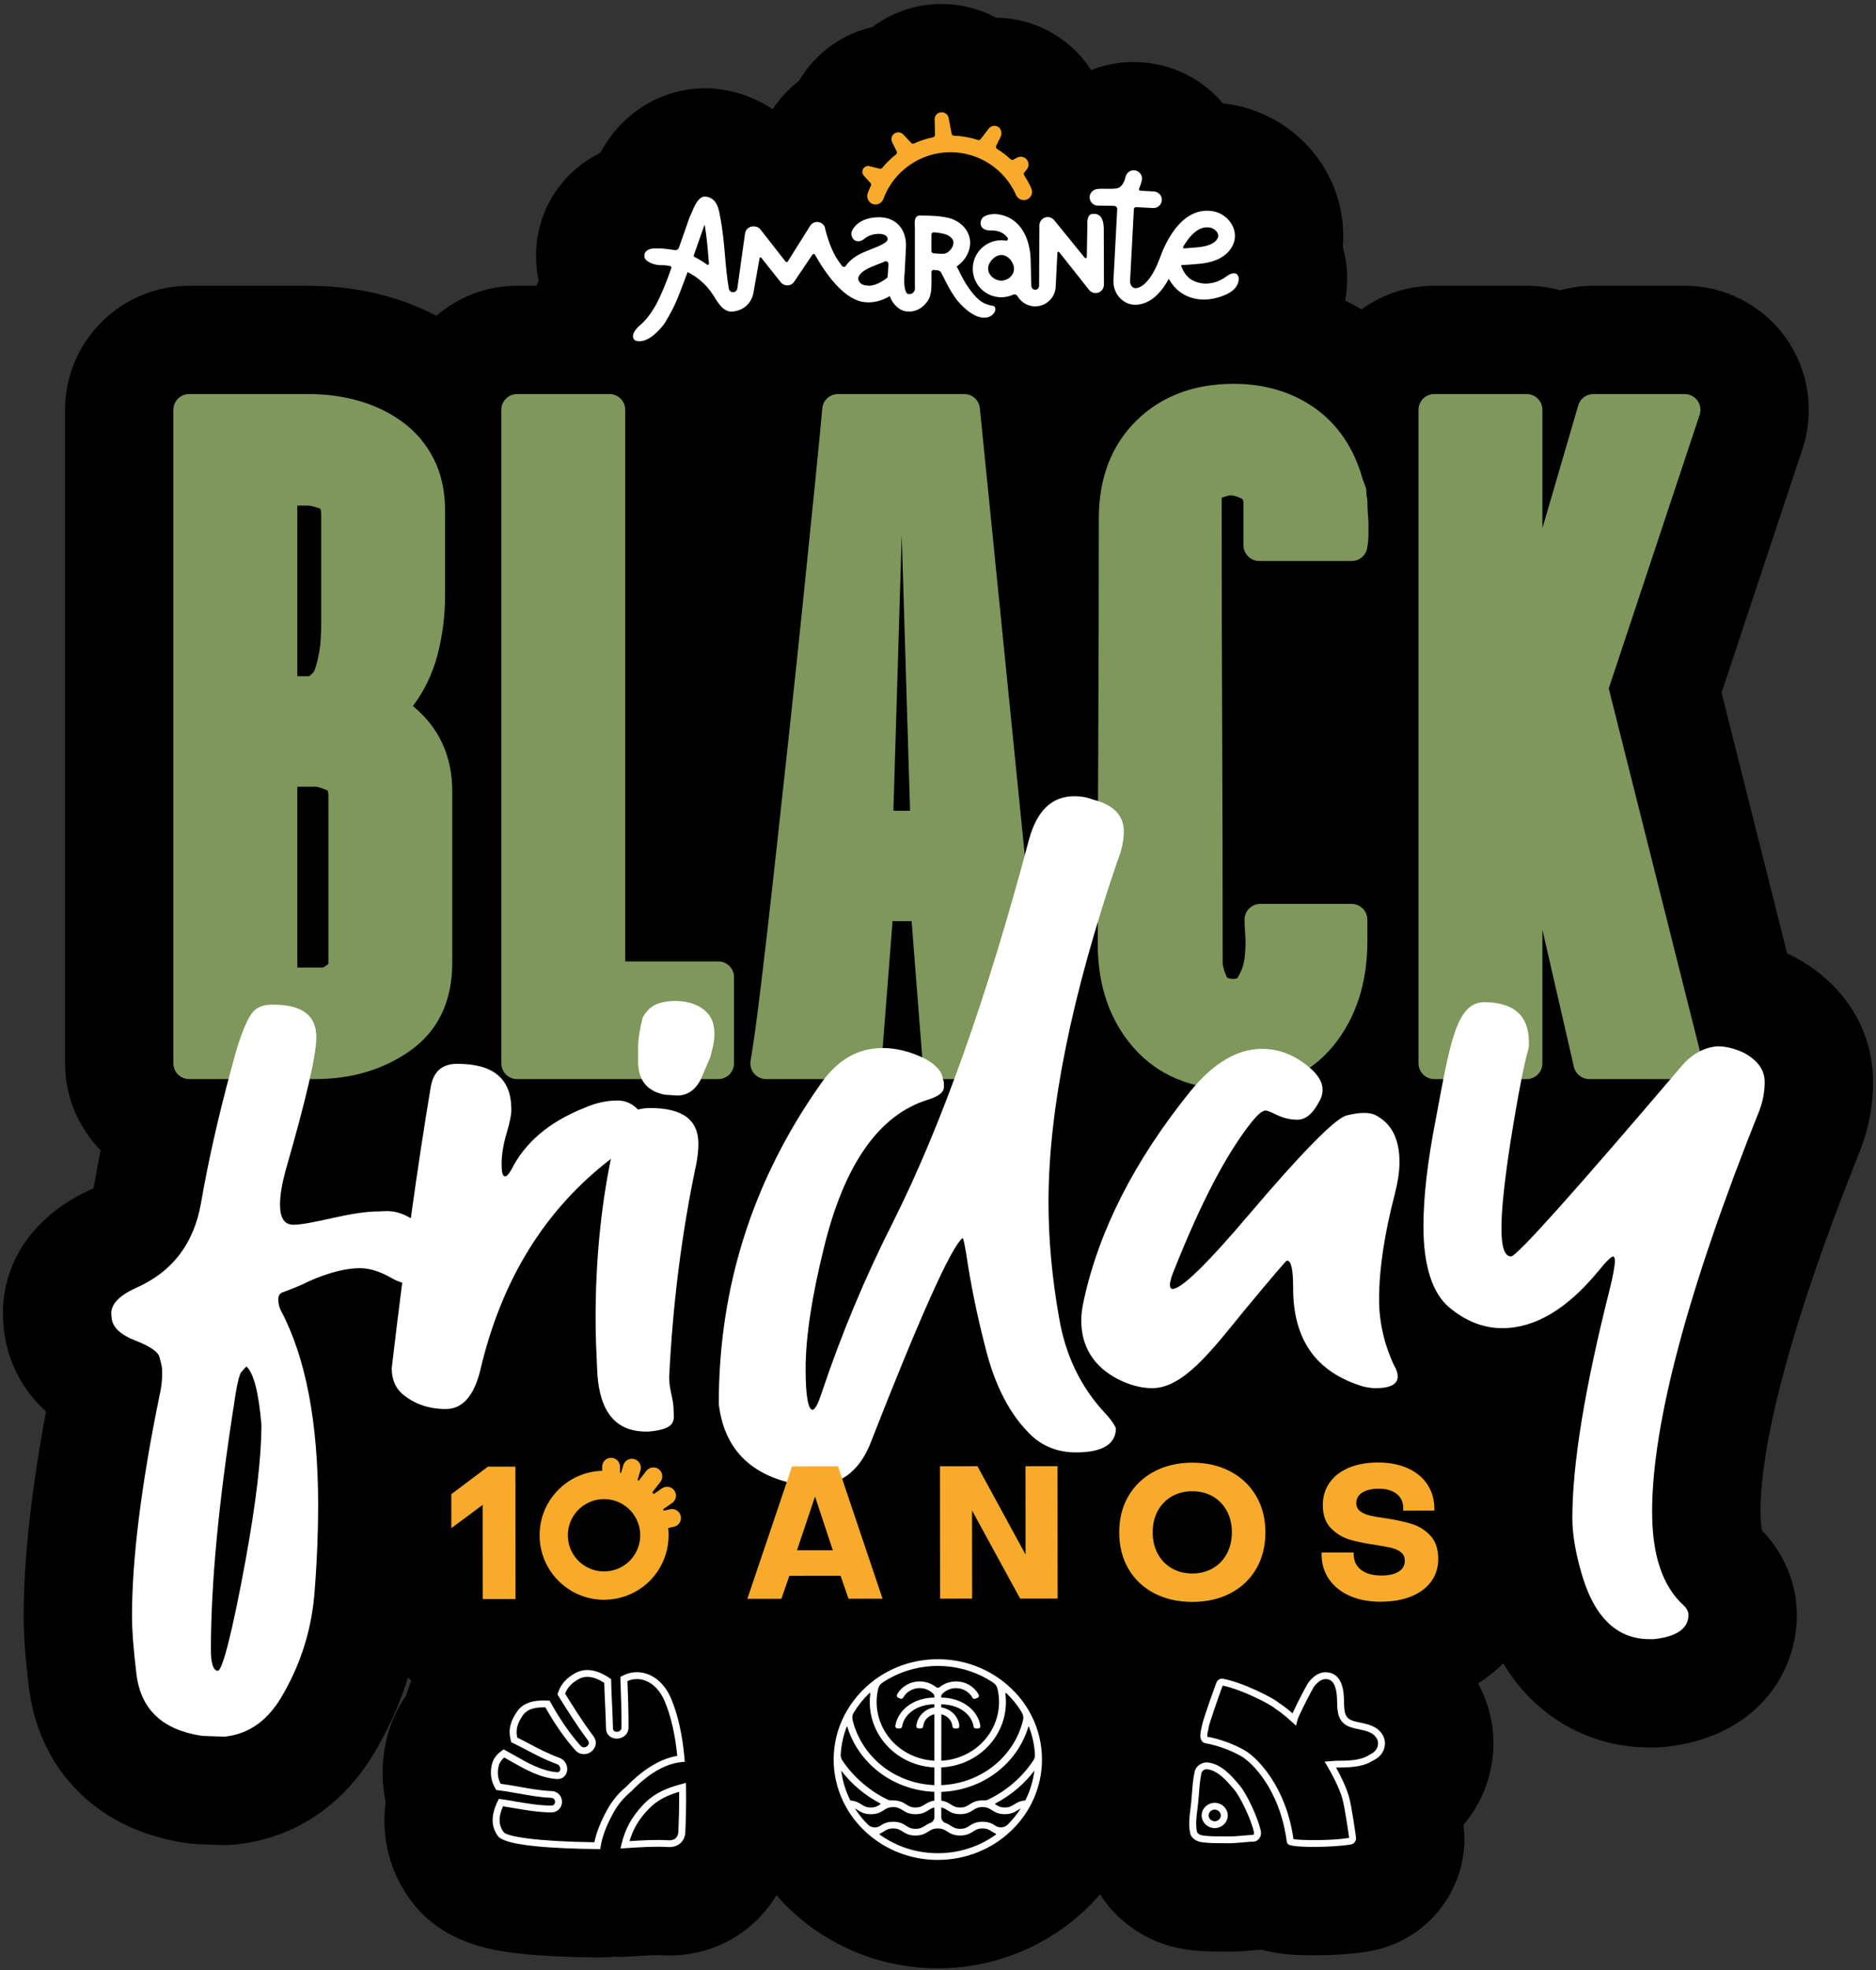 <svg width="322" height="338" viewBox="0 0 322 338" fill="none" xmlns="http://www.w3.org/2000/svg">
<rect x="0" y="0" width="322" height="338" fill="#333333" stroke="none"/>
<path d="M308.543 164.467C308.142 164.241 307.73 164.03 307.315 163.832C307.126 163.744 306.938 163.658 306.746 163.575L295.488 118.833L309.384 77.022C309.384 77.022 309.39 77.002 309.396 76.99C311.525 70.551 310.432 63.415 306.477 57.902C306.465 57.888 306.457 57.873 306.445 57.859C302.453 52.326 295.992 49.024 289.164 49.024H273.489C271.531 49.024 269.614 49.298 267.786 49.81C265.957 49.298 264.028 49.024 262.04 49.024H246.187C241.525 49.024 237.21 50.531 233.699 53.081C232.783 52.538 231.845 52.032 230.886 51.566C231.47 48.432 231.315 45.284 230.474 42.353C230.809 38.37 230.082 34.307 228.285 30.622C225.017 23.919 218.661 19.173 211.293 17.921C210.832 17.844 210.366 17.778 209.894 17.726C207.115 14.43 203.363 12.131 199.097 11.15C195.105 10.229 191.019 10.547 187.287 12.016C185.765 9.669 183.756 7.653 181.35 6.118C178.15 4.076 174.536 3.067 170.939 3.027C167.511 1.194 163.519 0.348 159.419 0.808C159.401 0.808 159.387 0.811 159.37 0.814C155.764 1.223 152.474 2.589 149.741 4.645C147.3 5.2 144.939 6.223 142.796 7.733C140.475 9.369 138.549 11.473 137.13 13.889C135.399 15.213 133.871 16.846 132.626 18.75C129.753 16.811 126.591 15.719 123.638 15.325C116.621 14.387 109.733 17.217 105.223 22.902C104.411 23.925 103.693 25.009 103.04 26.207C102.708 26.373 102.37 26.55 102.033 26.742C95.331 30.547 91.511 37.664 92.057 45.307C92.126 46.285 92.266 47.243 92.472 48.175C92.324 48.455 92.18 48.738 92.046 49.024H88.764C83.47 49.024 78.625 50.968 74.894 54.173C72.313 52.821 69.571 51.723 66.69 50.903C62.329 49.659 57.693 49.027 52.908 49.027H32.474C20.727 49.027 11.167 58.577 11.167 70.317V182.435C11.167 188.233 13.502 193.494 17.276 197.337C16.887 199.29 16.527 201.212 16.2 203.093C16.2 203.11 16.195 203.127 16.192 203.144C16.135 203.479 16.075 203.713 16.026 203.868C15.974 203.894 15.909 203.925 15.834 203.956C15.737 203.999 15.642 204.039 15.548 204.085C5.078 208.857 -0.468 217.712 0.639 227.843C0.639 227.871 0.645 227.9 0.648 227.929C0.937 230.917 2.242 237.053 7.896 242.151C5.349 255.867 4.059 267.638 4.059 277.208C4.059 281.323 4.508 285.68 4.949 289.4C4.952 289.434 4.957 289.466 4.96 289.5C5.873 296.888 9.049 303.302 14.146 308.045C18.804 312.38 24.785 315.119 31.925 316.189C32.606 316.292 33.292 316.354 33.979 316.38L37.782 316.523C38.014 316.532 38.246 316.537 38.48 316.537C39.081 316.537 39.682 316.509 40.28 316.449C50.697 315.437 59.43 309.458 64.895 299.605C67.045 295.831 68.753 291.882 70.023 287.785C70.212 287.965 70.407 288.142 70.604 288.316C70.261 289.163 69.972 290.001 69.743 290.821C68.092 293.169 66.921 295.813 66.275 298.678C65.488 302.172 65.471 305.724 66.195 309.115C65.388 315.222 66.896 321.255 70.639 326.213C76.385 333.83 85.53 334.774 89.926 335.226C93.256 335.569 97.429 335.769 102.336 335.82L102.854 335.826C102.917 335.826 102.977 335.826 103.037 335.826C103.818 335.826 104.591 335.775 105.349 335.68C105.733 335.703 106.119 335.72 106.505 335.72C106.892 335.72 107.284 335.709 107.673 335.683L109.258 335.583C110.855 335.48 112.506 335.377 113.551 335.44C119.282 335.777 124.765 333.939 128.992 330.259C130.706 328.767 132.136 327.04 133.267 325.138C139.963 332.812 149.901 337.685 160.978 337.685C172.055 337.685 182.116 332.752 188.812 324.995C192.106 330.168 197.675 333.753 204.19 334.534C206.568 334.82 208.677 334.817 210.223 334.814H210.377C210.646 334.814 210.915 334.814 211.187 334.814C211.227 334.814 211.267 334.814 211.307 334.814H211.33C212.449 334.814 213.651 334.728 215.688 334.551C215.983 334.539 216.278 334.519 216.57 334.496C219.646 335.34 222.696 335.446 225.486 335.446C227.22 335.446 231.639 335.377 235.204 334.731C235.218 334.731 235.23 334.725 235.244 334.722C239.619 333.922 243.634 331.637 246.547 328.289C249.52 324.872 251.229 320.497 251.357 315.98C251.38 315.182 251.32 314.167 251.206 313.055C253.052 310.87 254.468 308.331 255.332 305.586C257.086 300.025 256.543 294.138 253.796 289.003C253.761 288.94 253.724 288.877 253.687 288.814C255.261 287.813 256.711 286.661 258.016 285.374C259.353 287.567 260.872 289.537 262.578 291.261C268.015 296.766 275.309 299.796 283.118 299.796H283.879C284.549 299.796 285.221 299.759 285.888 299.688C301.449 298.001 308.414 287.107 308.414 277.062C308.414 271.704 306.248 266.477 302.439 262.58C302.325 262.04 302.176 261.008 302.176 259.326C302.176 250.531 305.138 232.655 319.254 197.434C319.282 197.366 319.308 197.294 319.337 197.223C320.75 193.563 321.5 189.566 321.5 185.663C321.5 176.842 316.778 169.119 308.546 164.473L308.543 164.467ZM123.174 20.223C123.051 20.208 122.925 20.194 122.802 20.182C122.997 20.203 123.108 20.214 123.174 20.223Z" fill="black"/>
<path d="M70.871 121.129C75.392 124.84 77.627 129.738 77.627 135.783V165.176C77.627 171.833 75.163 176.928 70.307 180.327C65.751 183.513 60.311 185.128 54.133 185.128H32.465C30.972 185.128 29.761 183.919 29.761 182.426V70.308C29.761 68.813 30.975 67.603 32.465 67.603H52.9C55.956 67.603 58.875 67.995 61.57 68.764C64.329 69.551 66.838 70.757 69.025 72.347C71.297 73.997 73.111 76.124 74.419 78.663C75.729 81.219 76.393 84.21 76.393 87.555V102.163C76.393 105.663 75.947 109.123 75.071 112.445C74.227 115.628 72.816 118.541 70.871 121.126V121.129ZM51.028 86.738V116.008H52.903C53.049 116.008 53.126 115.985 53.143 115.979C53.432 115.719 53.69 115.459 53.901 115.207C54.222 114.424 54.471 113.546 54.645 112.594C54.866 111.582 54.995 110.633 55.046 109.678C55.098 108.637 55.132 107.891 55.132 107.447V88.262C55.132 87.504 54.974 87.264 54.974 87.264C53.552 86.766 53.003 86.738 52.908 86.738H51.028ZM56.365 165.176V136.486C56.365 135.663 56.176 135.586 56.108 135.557C54.7 134.982 54.191 134.965 54.139 134.965H51.031V165.991H55.372C55.412 165.991 55.484 165.968 55.567 165.925C55.73 165.845 55.987 165.685 56.354 165.376C56.359 165.331 56.365 165.262 56.365 165.173V165.176Z" fill="#7E975B"/>
<path d="M125.987 167.641V182.426C125.987 183.922 124.774 185.131 123.28 185.131H88.755C87.261 185.131 86.051 183.922 86.051 182.426V70.308C86.051 68.813 87.264 67.603 88.755 67.603H104.608C106.102 67.603 107.315 68.813 107.315 70.308V164.939H123.283C124.776 164.939 125.99 166.148 125.99 167.644L125.987 167.641Z" fill="#7E975B"/>
<path d="M216.143 96.242C214.649 96.242 213.436 95.032 213.436 93.537V86.498C213.436 85.706 213.25 85.608 213.167 85.568C212.183 85.079 211.559 84.976 211.21 84.976C211.196 84.976 210.806 84.988 209.719 85.38C209.702 85.465 209.688 85.597 209.688 85.794C209.688 99.053 209.716 112.248 209.776 125.384C209.831 138.531 209.865 151.792 209.865 165.173C209.865 165.491 209.951 166.22 210.52 167.524C210.575 167.649 210.695 167.927 211.739 167.927C212.303 167.927 212.377 167.804 212.403 167.764C212.87 166.969 213.193 166.263 213.367 165.662C213.536 164.967 213.662 164.23 213.708 163.572C213.76 162.834 213.788 162.194 213.788 161.656C213.788 161.119 213.757 160.561 213.708 159.935C213.642 159.163 213.611 158.44 213.611 157.782C213.611 156.287 214.824 155.077 216.318 155.077H231.993C233.487 155.077 234.7 156.287 234.7 157.782V161.479C234.7 168.664 232.714 174.718 228.8 179.478C224.756 184.396 218.982 186.889 211.736 186.889C204.491 186.889 198.708 184.476 194.55 179.716C190.486 175.069 188.423 169.11 188.423 162.011C188.423 149.805 188.452 137.624 188.512 125.475C188.566 113.338 188.601 101.168 188.601 88.968C188.601 82.026 190.77 76.373 195.045 72.17C199.306 67.975 204.923 65.848 211.739 65.848C217.105 65.848 221.809 67.26 225.727 70.045C229.664 72.847 232.405 76.919 233.868 82.146L234.354 83.441C234.469 83.747 234.529 84.067 234.529 84.39C234.529 84.948 234.574 85.145 234.574 85.151C234.669 85.431 234.703 85.68 234.703 85.974C234.703 86.715 234.729 87.401 234.78 88.036C234.846 88.859 234.881 89.403 234.881 89.671V91.607C234.881 92.479 234.803 93.305 234.655 94.069C234.403 95.333 233.29 96.245 231.999 96.245H216.146L216.143 96.242Z" fill="#7E975B"/>
<path d="M291.651 184.087C291.136 184.745 290.349 185.128 289.516 185.128H272.782C271.52 185.128 270.427 184.256 270.144 183.029L264.741 159.492V182.426C264.741 183.922 263.528 185.131 262.037 185.131H246.184C244.69 185.131 243.477 183.922 243.477 182.426V70.308C243.477 68.813 244.69 67.603 246.184 67.603H262.037C263.531 67.603 264.741 68.813 264.741 70.308V90.624L270.888 69.553C271.222 68.401 272.281 67.606 273.486 67.606H289.162C290.031 67.606 290.847 68.024 291.356 68.727C291.863 69.433 292.003 70.337 291.731 71.163L276.127 118.113L292.14 181.768C292.344 182.575 292.163 183.433 291.651 184.09V184.087Z" fill="#7E975B"/>
<path d="M179.458 182.154L168.183 70.037H168.189C168.049 68.653 166.887 67.603 165.499 67.603H143.832C142.429 67.603 141.256 68.676 141.136 70.074C140.899 72.767 140.489 77.008 139.906 82.798L137.88 102.684C137.116 110.132 136.297 117.927 135.416 126.078C134.534 134.233 133.682 142.033 132.86 149.482C132.039 156.924 131.278 163.541 130.574 169.342C129.882 175.058 129.295 179.307 128.834 181.966C128.697 182.752 128.914 183.558 129.429 184.167C129.944 184.779 130.7 185.131 131.498 185.131H148.585C149.998 185.131 151.174 184.044 151.28 182.638L153.2 158.025H156.471L158.391 182.638C158.5 184.044 159.676 185.131 161.087 185.131H176.762C177.526 185.131 178.256 184.808 178.768 184.242C179.281 183.673 179.532 182.918 179.455 182.157L179.458 182.154ZM153.346 139.097L154.774 91.799L156.202 139.097H153.346Z" fill="#7E975B"/>
<path d="M111.656 190.092C110.855 190.092 110.142 190.18 109.507 190.358C108.534 189.323 107.327 188.802 106.028 188.802C104.05 188.802 102.225 189.231 100.247 190.089C94.161 192.519 90.054 196.096 87.771 200.674C87.316 201.389 87.01 201.818 86.706 201.818C86.251 201.818 86.097 201.103 86.097 199.673C86.097 198.101 86.4 196.239 87.01 194.238C87.465 192.665 87.771 191.379 87.771 190.375C87.771 185.082 84.729 182.509 78.491 182.509C75.904 182.509 74.382 183.796 73.927 186.515C72.822 193.117 71.677 200.605 70.51 208.997C67.817 207.413 66.149 207.828 65.104 207.828C62.821 207.828 60.237 208.257 57.041 208.972C53.844 209.686 51.715 210.115 50.347 210.115C48.825 210.115 48.064 208.972 48.064 206.681C48.064 205.109 48.367 203.247 48.977 200.96C52.476 188.802 54.302 181.079 54.302 177.931C54.302 174.211 51.867 172.353 46.848 172.353C45.477 172.353 44.564 172.639 43.806 173.211C42.59 174.211 41.219 177.502 39.851 182.795C37.264 192.236 35.59 200.102 34.526 206.252C33.31 213.403 29.507 218.267 23.268 220.986C18.246 223.274 19.162 225.564 19.162 226.136C19.314 227.708 20.684 228.998 23.268 229.999C25.855 230.999 27.223 232 27.375 232.861C27.833 234.433 27.833 234.719 27.833 235.723C27.833 236.867 27.681 238.153 27.375 239.443C24.181 255.034 22.659 267.621 22.659 277.205C22.659 280.065 22.962 283.356 23.42 287.218C24.181 293.369 27.984 296.803 34.678 297.803L38.48 297.946C42.893 297.518 46.241 294.941 48.673 290.509C51.87 284.931 53.541 279.067 53.999 273.059C54.457 267.195 54.608 262.188 54.608 258.326C54.608 244.021 52.479 232.867 48.218 224.855C47.915 224.283 47.763 223.568 47.763 222.853C47.763 222.282 48.067 221.853 48.525 221.71C50.047 221.138 51.566 220.566 52.937 219.851C56.437 218.279 59.479 217.564 61.762 217.564C63.436 217.564 65.262 218.136 67.239 219.279C67.846 219.637 68.453 219.885 69.039 220.046C68.441 224.703 67.837 229.593 67.236 234.725C67.236 236.584 67.846 238.016 68.91 239.017C71.039 240.875 73.626 241.733 76.516 241.733C79.406 241.733 81.384 239.446 82.451 235.011C86.111 219.454 93.58 207.476 104.851 198.818C103.103 207.37 102.227 216.469 102.227 226.285C102.227 229.287 102.379 232.435 102.531 235.726C102.989 242.305 105.727 245.596 110.898 245.596H111.356C116.378 245.167 115.617 243.452 115.617 241.876C115.617 240.018 114.855 238.442 114.855 236.298C115.465 223.854 116.984 211.554 119.571 199.396C119.723 198.395 119.875 197.394 119.875 196.248C119.875 192.099 117.136 190.098 111.659 190.098L111.656 190.092ZM42.132 267.761C39.848 280.205 38.177 286.498 37.416 286.641C36.655 286.641 36.2 285.497 36.2 283.064C36.2 271.478 37.571 257.459 40.154 241.013C40.609 237.722 41.067 235.863 41.371 235.434L42.283 234.433C43.5 235.434 44.413 238.868 44.87 244.447C44.87 250.025 43.958 257.748 42.132 267.761Z" fill="white"/>
<path d="M118.275 172.007C116.695 171.609 114.984 171.632 113.408 172.033C112.612 172.236 111.928 172.596 111.344 173.179C110.935 173.588 110.597 174.06 110.311 174.563C109.796 176.587 109.527 178.289 109.527 179.65V182.512C109.679 185.514 111.201 187.233 114.091 187.804L116.22 187.947C118.046 187.947 119.417 186.947 120.33 185.085C120.893 183.779 121.423 182.535 121.924 181.345C121.924 181.342 121.924 181.34 121.924 181.334C122.235 180.17 122.562 178.998 122.619 177.785C122.668 176.728 122.542 175.612 122.035 174.666C121.271 173.236 119.806 172.39 118.272 172.004L118.275 172.007Z" fill="white"/>
<path d="M181.793 226.136C180.577 219.271 179.967 212.692 179.967 206.255C179.967 190.378 183.922 170.783 191.834 147.612C192.595 145.753 192.899 144.035 192.899 142.605C192.899 139.889 191.073 138.027 187.573 137.17C186.509 136.741 185.444 136.598 184.38 136.598C180.577 136.598 177.99 139.028 176.619 144.035C169.468 170.926 161.711 192.811 153.341 209.546C148.473 219.131 144.364 228.998 141.016 239.011C140.406 240.87 139.951 241.727 139.493 241.873C138.732 241.873 138.277 239.586 138.277 234.865C138.277 229.43 139.342 222.422 141.474 213.838C144.973 199.679 150.905 191.238 159.275 188.665C161.101 188.093 162.014 187.378 162.014 186.521C162.014 185.806 162.014 185.377 161.862 185.234C161.711 183.804 160.646 182.661 158.82 181.657C156.234 180.37 153.798 179.798 151.518 179.798C147.257 179.798 143.757 181.8 140.867 185.949C129.152 202.541 123.371 220.849 123.371 240.875C124.284 248.455 128.697 253.033 136.609 254.606C137.674 254.749 138.586 254.892 139.499 254.892C144.063 254.892 147.26 252.604 149.237 248.026C157.91 225.856 163.233 213.984 165.213 212.411C165.365 212.411 165.516 213.269 165.823 214.985C166.584 220.134 167.648 225.427 169.016 230.719C170.69 237.727 173.429 242.877 177.08 246.311C179.057 248.169 181.644 249.173 184.686 249.173C189.25 249.173 191.534 247.743 191.534 245.024C191.382 244.595 190.773 243.595 189.556 242.308C185.45 237.873 182.863 232.438 181.799 226.144L181.793 226.136Z" fill="white"/>
<path d="M240.212 199.387C240.212 195.381 238.841 192.665 235.951 191.236C234.886 190.807 233.364 190.807 231.083 191.379C229.106 191.95 223.477 197.672 214.349 208.4C207.198 216.84 202.785 221.129 201.266 221.129C200.963 221.129 200.808 220.843 200.808 220.414C200.808 219.843 201.111 218.842 201.721 217.412C206.133 206.398 210.394 198.104 214.804 192.525C215.868 191.238 216.63 190.524 217.239 190.524C218.455 190.667 219.826 192.096 222.716 192.096C224.087 192.096 225.303 191.095 226.368 189.091C227.129 187.804 228.042 185.371 223.781 182.369C221.652 180.796 219.216 179.939 216.63 179.939C212.369 179.939 208.262 182.369 204.305 187.233C194.719 199.104 188.635 211.119 186.048 222.991C185.745 224.277 185.593 225.421 185.593 226.568C185.593 231.002 187.722 234.433 191.831 236.581C193.809 237.581 195.786 238.153 197.766 238.153C203.092 238.153 207.959 231.717 213.436 224.995C218.304 219.131 220.739 216.268 220.891 216.268C221.652 216.268 221.955 217.841 221.955 220.989C221.955 229.859 225.91 235.434 233.974 237.867C234.583 238.01 235.344 238.153 236.103 238.153C238.689 238.153 239.906 237.439 239.906 236.152C239.906 235.723 239.754 235.008 239.296 234.293C237.622 230.716 236.709 226.856 236.709 222.993C236.709 217.701 237.622 211.694 239.448 204.686C239.906 202.827 240.209 201.109 240.209 199.393L240.212 199.387Z" fill="white"/>
<path d="M302.894 185.657C302.894 183.513 301.678 181.937 299.394 180.651C297.872 179.936 296.353 179.507 294.83 179.507C292.547 179.65 290.418 180.793 288.592 182.941C270.184 204.54 260.446 215.411 259.381 215.554C257.098 215.554 257.252 209.117 259.23 196.102C260.6 187.521 261.665 182.229 262.271 180.224C262.423 179.796 262.423 179.367 262.423 178.795C262.423 174.217 259.836 171.93 254.665 171.93C249.95 172.073 248.885 178.938 246.45 191.956C245.079 198.964 244.321 205.114 244.321 210.407C244.321 217.129 245.843 221.85 248.733 224.28C251.624 226.711 254.668 227.857 257.862 227.857C263.491 227.857 268.968 224.566 274.293 218.13C275.664 216.414 276.576 215.557 276.88 215.557C277.031 215.557 277.183 215.842 277.183 216.271C277.183 217.129 276.88 218.845 276.27 221.278C272.009 238.156 269.88 251.172 269.88 260.47C269.88 262.9 270.338 265.905 271.251 269.196C273.38 277.205 277.338 281.211 283.118 281.211H283.879C287.834 280.782 289.811 279.353 289.811 277.062C289.811 276.49 289.508 275.919 289.05 275.49C285.399 272.199 283.573 266.909 283.573 259.326C283.573 244.307 289.659 221.278 301.981 190.526C302.591 188.954 302.894 187.235 302.894 185.663V185.657Z" fill="white"/>
<path d="M176.264 27.416C176.636 27.905 176.625 28.583 176.239 29.061L175.872 29.515C175.706 29.649 175.669 29.89 175.787 30.07C176.256 30.782 176.671 31.54 177.023 32.34C177.349 33.086 176.986 33.958 176.213 34.247C175.498 34.513 174.702 34.144 174.393 33.447C172.424 28.983 168.006 26.107 163.121 26.115C160.563 26.121 158.111 26.905 156.033 28.38C153.999 29.827 152.471 31.82 151.612 34.15C151.403 34.719 150.871 35.074 150.299 35.082C150.118 35.085 149.935 35.053 149.755 34.985C149.02 34.699 148.676 33.855 148.948 33.118C149.108 32.686 149.289 32.263 149.486 31.851C149.578 31.66 149.509 31.428 149.329 31.314L148.264 30.118C147.978 29.798 147.935 29.332 148.153 28.966C148.373 28.594 148.811 28.409 149.231 28.512L150.868 28.912C151.114 28.949 151.28 28.986 151.412 28.823C152.116 27.965 152.914 27.182 153.798 26.49C153.976 26.353 154.01 26.101 153.881 25.918L153.129 24.406C152.868 23.885 153.029 23.253 153.507 22.919C153.987 22.581 154.643 22.647 155.046 23.076L156.359 24.477C156.474 24.64 156.691 24.7 156.875 24.617C157.922 24.14 159.021 23.785 160.151 23.559C160.36 23.519 160.503 23.328 160.486 23.116L160.426 20.431C160.431 19.839 160.878 19.342 161.467 19.273H161.496C162.131 19.199 162.709 19.625 162.827 20.248C163.013 21.229 163.33 22.89 163.33 22.89C163.347 23.102 163.519 23.27 163.731 23.276C165.156 23.331 166.541 23.585 167.86 24.017C168.04 24.077 168.238 24.002 168.341 23.842L169.754 22.007C170.149 21.546 170.822 21.446 171.334 21.772C171.863 22.11 172.044 22.893 171.755 23.451L171.011 24.966C170.885 25.163 170.942 25.424 171.142 25.549C171.972 26.064 172.75 26.662 173.469 27.328C173.62 27.471 173.858 27.476 174.018 27.345L174.573 27.048C175.151 26.739 175.867 26.896 176.264 27.416Z" fill="#F8AB2B"/>
<path d="M212.409 48.781C213.044 47.283 212.166 46.193 210.557 47.391C209.049 48.515 207.736 48.587 207.736 48.587C206.814 48.764 205.658 48.612 204.645 48.063C203.821 47.62 203.149 46.762 202.754 45.656C202.72 45.559 202.791 45.461 202.891 45.461C203.524 45.458 204.145 45.404 204.751 45.353C204.995 45.333 205.238 45.313 205.484 45.293C208.503 45.078 210.529 44.057 211.502 42.259C212.103 41.15 212.126 39.903 211.562 38.753C210.924 37.447 209.625 36.48 208.174 36.234C205.793 35.831 202.368 36.669 199.583 42.954C199.552 43.025 199.526 43.097 199.509 43.171C199.497 43.2 199.483 43.228 199.472 43.257C198.753 45.17 198.012 47.145 196.645 48.523C196.035 49.141 195.125 49.627 194.564 49.367C194.458 49.318 194.358 49.238 194.267 49.13C194.058 48.889 193.949 48.546 193.969 48.189L194.621 35.88C194.633 35.677 194.805 35.522 195.008 35.534C195.886 35.588 196.819 35.642 197.938 35.688C197.938 35.688 197.944 35.688 197.947 35.688C198.753 35.717 199.432 35.068 199.423 34.25C199.417 33.484 198.782 32.869 198.015 32.838C197.171 32.803 196.43 32.763 195.737 32.72C195.551 32.709 195.44 32.514 195.517 32.346C195.712 31.92 195.869 31.457 195.984 30.959C196.161 30.193 195.68 29.427 194.913 29.249C194.146 29.072 193.379 29.552 193.202 30.319C192.973 31.308 192.512 32.023 191.969 32.231C191.491 32.414 190.724 32.4 189.98 32.389C189.442 32.38 188.884 32.371 188.343 32.429C187.596 32.509 187.01 33.135 187.027 33.884C187.047 34.662 187.679 35.274 188.455 35.276C189.519 35.276 190.418 35.294 191.239 35.322C191.542 35.334 191.774 35.588 191.76 35.891L191.119 48.038C191.062 49.138 191.411 50.188 192.103 50.991C192.461 51.406 192.882 51.729 193.354 51.949C193.794 52.155 194.267 52.264 194.759 52.281C196.075 52.326 197.503 51.712 198.673 50.528C199.477 49.716 200.101 48.792 200.614 47.832C201.272 49.03 202.193 49.982 203.292 50.571C204.231 51.077 205.272 51.351 206.365 51.389C207.264 51.42 208.202 51.294 209.15 51.011C209.542 50.894 209.936 50.751 210.328 50.579C211.396 50.113 212.117 49.467 212.409 48.778M203.24 42.599C203.103 42.605 203.014 42.456 203.083 42.339C203.552 41.524 204.044 40.849 204.554 40.323C205.698 39.139 206.686 38.976 207.269 38.999C207.453 39.005 207.596 39.031 207.693 39.048C208.228 39.139 208.763 39.531 208.992 40.006C209.147 40.32 209.144 40.615 208.986 40.906C208.509 41.79 207.258 42.31 205.275 42.453C205.017 42.471 204.76 42.493 204.505 42.516C204.062 42.553 203.641 42.591 203.238 42.605" fill="white"/>
<path d="M187.508 36.703C186.483 36.786 186.641 38.405 186.641 38.405L186.538 44.094C186.532 44.28 186.297 44.358 186.18 44.215L180.977 37.813C180.64 37.387 180.096 37.161 179.564 37.264C178.911 37.389 178.439 37.944 178.408 38.593L178.353 48.912C178.353 48.95 178.353 48.987 178.353 49.024C178.365 49.39 178.073 49.699 177.707 49.707C177.466 49.713 177.306 49.596 177.232 49.524C177.157 49.453 177.031 49.298 177.023 49.058L176.903 44.709C176.908 44.212 176.871 40.326 174.353 38.136C173.517 37.41 172.53 36.958 171.403 36.778C170.833 36.686 170.247 36.7 169.686 36.841C169.254 36.949 168.796 37.138 168.567 37.472C168.072 38.202 168.163 39.58 170.092 39.543C171.082 39.525 171.866 39.76 172.473 40.283C172.65 40.435 172.808 40.609 172.948 40.798C173.111 41.018 172.931 41.33 172.659 41.284C172.281 41.221 171.886 41.201 171.48 41.232C169.122 41.415 167.211 43.291 166.987 45.641C166.721 48.464 168.89 50.897 171.686 50.997C172.467 51.025 173.214 50.865 173.881 50.562C174.164 50.434 174.493 50.545 174.648 50.811C174.814 51.097 175.023 51.36 175.272 51.594C175.898 52.186 176.705 52.524 177.558 52.555C177.635 52.555 177.71 52.558 177.787 52.555C179.707 52.501 181.229 50.914 181.209 49.004L181.495 43.357C181.504 43.197 181.704 43.134 181.804 43.26L186.935 49.739C187.342 50.251 188.048 50.428 188.655 50.148C189.153 49.919 189.462 49.41 189.482 48.864L189.456 39.671C189.511 36.989 188.538 36.617 187.513 36.7M171.786 48.146C170.662 48.106 169.563 47.151 169.603 46.027C169.643 44.904 170.819 43.709 171.944 43.749C173.068 43.789 174.081 45.061 174.041 46.185C174.001 47.308 172.914 48.186 171.786 48.146Z" fill="white"/>
<path d="M170.37 52.461C169.852 52.378 169.42 52.238 169.068 52.083C168.304 51.746 167.937 51.346 167.937 51.346C167.637 51.083 167.245 50.682 166.761 50.065C166.126 49.258 165.551 48.352 165.056 47.374L164.209 45.704C165.994 44.538 166.899 42.39 166.361 40.555C165.889 38.945 164.415 37.704 162.512 37.321C161.218 37.061 160.266 36.992 157.951 36.978C157.951 36.978 157.951 36.978 157.948 36.978C157.948 36.978 157.948 36.978 157.945 36.978C157.936 36.978 157.928 36.978 157.919 36.978H157.91C157.126 36.978 157.003 37.613 156.998 38.396C156.998 38.45 156.998 38.505 157.006 38.559C157.021 38.685 157.032 38.811 157.032 38.936V49.058C157.032 49.115 157.038 49.175 157.043 49.233C157.081 49.55 157.003 49.864 156.835 50.096C156.677 50.311 156.451 50.499 155.859 50.428C155.767 50.416 155.71 50.394 155.63 50.288C155.155 49.67 155.132 47.955 155.264 46.991C155.269 46.948 155.275 46.905 155.275 46.862L155.501 42.39C155.527 42.027 155.61 39.997 154.219 38.562C153.592 37.916 152.431 37.166 150.45 37.281C149.827 37.318 149.237 37.421 148.688 37.593C147.964 37.818 147.303 38.222 146.79 38.782C146.37 39.245 145.992 39.857 146.172 40.452C146.533 41.638 147.66 41.564 148.304 41.007C148.905 40.489 149.675 40.183 150.613 40.129C151.332 40.089 151.853 40.226 152.162 40.538L152.167 40.543C152.433 40.815 152.413 41.238 152.116 41.475C151.764 41.753 151.297 42.022 150.717 42.276C150.353 42.436 149.975 42.582 149.575 42.736C148.839 43.022 148.078 43.317 147.346 43.723C146.407 44.243 145.672 44.889 145.179 45.61C145.025 45.839 144.69 45.842 144.521 45.621C144.304 45.336 144.086 45.032 143.866 44.712C142.258 42.373 141.568 38.939 141.557 38.916C141.342 38.447 140.89 38.13 140.378 38.084C139.863 38.041 139.365 38.279 139.076 38.708L135.215 44.861C135.127 44.992 134.935 44.998 134.835 44.875L130.534 39.374C130.239 39.002 129.796 38.819 129.355 38.839C128.648 38.805 128.01 39.3 127.884 40.011L126.582 49.304C126.574 49.344 126.571 49.387 126.565 49.427C126.531 49.81 126.224 50.13 125.838 50.136C125.469 50.142 125.157 49.879 125.094 49.516C124.739 47.365 124.585 45.55 124.433 43.794C124.259 41.73 124.075 39.597 123.572 36.981C123.363 35.903 123.08 33.987 121.159 33.733C120.075 33.587 119.36 34.913 118.819 36.257C118.653 36.666 118.424 37.084 118.232 37.633C118.038 38.19 117.843 38.748 117.648 39.308C117.279 40.369 116.907 41.435 116.527 42.502C116.424 42.788 116.129 42.959 115.828 42.911C114.449 42.685 113.207 42.539 111.885 42.651C111.885 42.651 110.514 42.837 110.597 43.974C110.635 44.509 111.15 44.878 111.688 45.118C112.26 45.376 112.887 45.496 113.516 45.493C114.114 45.493 114.409 45.519 115.033 45.647C115.193 45.681 115.282 45.836 115.227 45.99C114.395 48.386 113.625 50.251 112.807 51.877C112.807 51.877 112.792 51.906 112.767 51.958C112.546 52.386 111.416 54.491 109.879 55.775C108.56 56.876 108.497 57.745 108.786 58.179C108.872 58.311 108.992 58.402 109.118 58.448C109.662 58.642 111.433 58.903 114.028 55.546C116.137 52.083 116.406 50.885 118.026 46.676C119.792 47.571 121.328 48.918 122.381 50.594C122.416 50.648 122.453 50.702 122.496 50.751C123.4 52.249 124.322 53.622 125.807 53.447C128.07 53.181 129.229 51.569 129.404 49.739L130.374 44.297C130.399 44.157 130.58 44.112 130.668 44.223L134.011 48.423C134.294 48.778 134.729 48.978 135.184 48.961C135.639 48.944 136.057 48.709 136.311 48.335L139.453 43.68C139.556 43.526 139.788 43.534 139.88 43.697C140.326 44.486 140.87 45.384 141.491 46.291C143.242 48.844 144.976 50.528 146.667 51.32C146.745 51.36 146.825 51.4 146.905 51.437C147.552 51.732 148.293 51.877 149.063 51.877C149.749 51.877 150.459 51.76 151.154 51.526C151.721 51.334 152.245 51.08 152.728 50.797C152.888 51.263 153.1 51.666 153.361 52.006C153.899 52.709 154.643 53.31 155.51 53.416C155.707 53.439 155.902 53.453 156.091 53.453C157.347 53.453 158.414 52.752 159.135 51.763C159.722 50.96 159.813 50.236 159.882 48.944V46.662C159.882 46.459 160.057 46.299 160.26 46.313C160.331 46.319 160.4 46.325 160.469 46.331C160.603 46.342 160.743 46.353 160.881 46.365C161.178 46.388 161.444 46.565 161.579 46.831L162.498 48.644C163.033 49.702 163.651 50.688 164.335 51.586C164.338 51.592 164.34 51.594 164.346 51.6C166.052 53.579 167.48 54.345 168.558 54.485C170.673 54.757 171.454 52.618 170.358 52.444M121.368 45.407C120.682 44.898 119.946 44.452 119.179 44.075C119.088 44.029 119.042 43.92 119.076 43.823C119.506 42.625 119.923 41.427 120.338 40.237C120.521 39.708 120.707 39.182 120.891 38.653C120.919 38.653 120.928 38.656 120.931 38.656C120.931 38.656 120.942 38.656 120.971 38.659C121.294 40.609 121.437 42.276 121.586 44.026C121.62 44.42 121.655 44.818 121.689 45.224C121.703 45.398 121.506 45.51 121.366 45.404M152.422 46.645C152.408 46.768 152.376 47.042 152.356 47.406C152.348 47.54 152.282 47.663 152.173 47.743C151.575 48.178 150.931 48.584 150.236 48.818C149.875 48.938 149.512 49.007 149.168 49.018C149.08 49.001 148.985 48.99 148.891 48.99C148.605 48.99 148.293 48.915 147.961 48.772C147.477 48.498 147.254 48.009 147.317 47.663C147.406 47.185 147.932 46.639 148.722 46.199C149.283 45.887 149.921 45.639 150.596 45.378C151.008 45.218 151.432 45.055 151.855 44.869C151.855 44.869 151.861 44.869 151.861 44.867C152.164 44.732 152.502 44.961 152.488 45.293L152.419 46.645H152.422ZM162.589 43.328C162.157 43.597 161.673 43.568 160.706 43.488C160.557 43.477 160.403 43.463 160.24 43.451C160.034 43.437 159.876 43.265 159.876 43.059V40.249C159.876 40.023 160.068 39.843 160.297 39.857C160.927 39.897 161.287 39.969 161.94 40.1C162.758 40.266 163.448 40.772 163.611 41.335C163.797 41.97 163.339 42.865 162.589 43.328Z" fill="white"/>
<path d="M106.689 316.963L106.823 316.394C107.435 313.81 108.623 311.674 110.555 309.667C112.601 307.542 114.876 306.793 117.033 306.21L117.597 306.058L117.608 306.621C117.663 309.472 117.574 312.197 117.494 314.25C117.462 315.033 117.176 315.68 116.667 316.126C116.157 316.569 115.462 316.778 114.652 316.729C112.466 316.597 110.22 316.74 108.048 316.878L106.689 316.963ZM116.713 307.205C114.853 307.739 112.93 308.48 111.218 310.258C109.519 312.023 108.466 313.818 107.853 316.017L107.991 316.008C110.191 315.868 112.466 315.723 114.71 315.86C115.27 315.897 115.737 315.763 116.06 315.479C116.386 315.196 116.567 314.759 116.59 314.219C116.667 312.311 116.747 309.83 116.713 307.205Z" fill="white"/>
<path d="M106.5 317.124L106.68 316.363C107.301 313.752 108.497 311.594 110.449 309.566C112.52 307.413 114.818 306.659 116.993 306.07L117.737 305.869L117.751 306.621C117.806 309.475 117.717 312.203 117.637 314.259C117.605 315.082 117.302 315.768 116.761 316.237C116.223 316.706 115.494 316.926 114.644 316.875C112.469 316.743 110.231 316.886 108.068 317.023L106.5 317.121V317.124ZM117.454 306.25L117.073 306.353C114.938 306.93 112.684 307.671 110.663 309.77C108.749 311.757 107.576 313.873 106.969 316.429L106.88 316.806L108.042 316.735C110.225 316.595 112.472 316.452 114.664 316.586C115.434 316.632 116.095 316.437 116.572 316.02C117.05 315.602 117.319 314.991 117.348 314.25C117.431 312.197 117.517 309.472 117.462 306.63L117.457 306.253L117.454 306.25ZM107.656 316.18L107.71 315.983C108.331 313.755 109.381 311.96 111.113 310.161C112.864 308.343 114.821 307.599 116.673 307.068L116.856 307.016V307.208C116.893 309.85 116.81 312.349 116.733 314.227C116.71 314.81 116.509 315.285 116.152 315.594C115.797 315.903 115.293 316.046 114.695 316.008C112.469 315.874 110.205 316.017 108.016 316.157L107.65 316.18H107.656ZM116.57 307.402C114.813 307.92 112.97 308.654 111.324 310.364C109.679 312.071 108.663 313.775 108.051 315.863C110.248 315.723 112.498 315.582 114.718 315.717C115.239 315.751 115.668 315.631 115.963 315.374C116.258 315.119 116.424 314.719 116.441 314.216C116.515 312.386 116.595 309.97 116.567 307.402H116.57Z" fill="white"/>
<path d="M102.906 317.084H102.514C96.759 317.021 86.912 316.66 85.605 314.928C84.417 313.352 84.403 311.434 85.567 309.06L85.71 308.769L86.042 308.817C86.855 308.935 87.676 309.075 88.469 309.209C90.469 309.549 92.541 309.901 94.604 309.918H94.613C95.188 309.918 95.403 309.506 95.411 309.152C95.42 308.846 95.26 308.32 94.604 308.294C92.719 308.214 90.856 307.882 89.053 307.562C87.885 307.353 86.678 307.139 85.487 306.999L85.264 306.973L85.153 306.787C84.431 305.586 84.231 304.243 84.557 302.79C84.763 301.881 85.307 301.123 86.226 300.474L86.46 300.308L86.715 300.445C87.207 300.714 87.699 300.992 88.194 301.275C90.544 302.613 92.976 303.994 95.589 304.194C96.064 304.234 96.233 303.951 96.29 303.708C96.39 303.276 96.172 302.71 95.637 302.516C93.709 301.815 92.112 300.977 90.569 300.165C89.763 299.742 88.93 299.302 88.063 298.893L87.877 298.804L87.825 298.61C87.365 296.886 87.682 295.41 88.893 293.683C90.092 291.965 92.246 291.833 93.989 291.905L94.246 291.916L94.367 292.134C95.989 295.056 97.726 297.563 99.526 299.585C99.967 300.079 100.508 299.962 100.834 299.713C101.163 299.465 101.403 298.984 101.008 298.458C99.114 295.939 97.434 293.243 95.949 290.861L95.846 290.695L95.903 290.509C96.356 289.077 97.277 288.019 98.802 287.176C100.442 286.272 102.376 286.558 104.557 288.025L104.746 288.151L104.751 288.371C104.78 289.697 104.843 291.05 104.906 292.357C104.969 293.718 105.035 295.121 105.063 296.508C105.078 297.217 105.721 297.257 105.864 297.257H105.867C106.325 297.257 106.82 296.977 106.826 296.371C106.846 293.749 106.746 291.076 106.651 288.488L106.626 287.799L106.863 287.667C108.131 286.973 109.582 286.844 110.955 287.304C112.721 287.896 114.18 289.383 115.067 291.493C116.229 294.264 116.973 297.6 117.345 301.698L117.385 302.127L116.942 302.17C113.367 302.507 110.174 305.269 108.586 306.885C108.511 306.959 108.437 307.039 108.363 307.119L108.265 307.216C106.943 308.311 105.913 309.549 105.12 311.008C103.939 313.175 103.235 315.039 102.966 316.709L102.906 317.081V317.084ZM86.249 309.729C85.364 311.671 85.396 313.166 86.337 314.416C87.067 315.382 93.397 316.094 102.139 316.203C102.462 314.536 103.177 312.697 104.319 310.604C105.163 309.058 106.254 307.737 107.656 306.576L107.696 306.533C107.773 306.45 107.853 306.37 107.928 306.29C109.536 304.651 112.726 301.895 116.406 301.36C116.032 297.543 115.319 294.421 114.229 291.825C113.442 289.952 112.174 288.639 110.658 288.131C109.619 287.782 108.526 287.847 107.547 288.308L107.553 288.462C107.647 291.058 107.747 293.74 107.727 296.382C107.719 297.512 106.766 298.127 105.873 298.132H105.862C105.055 298.132 104.182 297.632 104.159 296.528C104.13 295.156 104.065 293.755 104.002 292.399C103.944 291.159 103.884 289.88 103.853 288.617C102.041 287.447 100.533 287.227 99.251 287.933C98.004 288.622 97.228 289.466 96.828 290.584C98.276 292.908 99.912 295.519 101.738 297.949C102.425 298.861 102.084 299.874 101.392 300.4C100.699 300.926 99.6 301.012 98.837 300.154C97.039 298.132 95.308 295.65 93.689 292.765C91.603 292.708 90.349 293.151 89.637 294.169C88.618 295.625 88.323 296.806 88.647 298.201C89.459 298.59 90.24 299.001 90.996 299.399C92.512 300.197 94.081 301.02 95.949 301.698C96.982 302.072 97.349 303.11 97.165 303.894C96.988 304.666 96.338 305.123 95.511 305.057C92.693 304.84 90.169 303.408 87.731 302.018C87.327 301.789 86.927 301.561 86.526 301.34C85.931 301.815 85.573 302.35 85.433 302.967C85.167 304.142 85.293 305.189 85.819 306.155C86.961 306.298 88.103 306.501 89.21 306.699C90.981 307.013 92.813 307.342 94.636 307.416C95.763 307.462 96.33 308.331 96.307 309.166C96.287 309.973 95.695 310.782 94.604 310.782H94.587C92.447 310.767 90.341 310.407 88.303 310.061C87.625 309.947 86.93 309.827 86.237 309.724L86.249 309.729Z" fill="white"/>
<path d="M103.029 317.229L102.511 317.224C95.448 317.152 86.764 316.709 85.487 315.013C84.263 313.389 84.245 311.422 85.436 308.995L85.627 308.606L86.065 308.669C86.869 308.786 87.682 308.923 88.469 309.058L88.478 309.206L88.503 309.063C90.498 309.404 92.558 309.752 94.607 309.767C95.222 309.767 95.265 309.246 95.268 309.14C95.268 309.072 95.268 308.46 94.601 308.431C92.707 308.351 90.841 308.02 89.036 307.697C87.865 307.488 86.66 307.273 85.473 307.133L85.178 307.099L85.029 306.85C84.288 305.618 84.082 304.237 84.417 302.744C84.632 301.798 85.195 301.012 86.145 300.342L86.454 300.125L86.789 300.308C87.281 300.577 87.774 300.857 88.272 301.137C90.609 302.467 93.025 303.842 95.603 304.04C95.909 304.065 96.087 303.942 96.15 303.668C96.235 303.296 96.049 302.813 95.589 302.647C93.651 301.944 92.049 301.103 90.504 300.288C89.697 299.862 88.864 299.425 88.003 299.019L87.754 298.901L87.685 298.641C87.21 296.871 87.536 295.362 88.775 293.592C90.014 291.819 92.218 291.676 93.998 291.75L94.335 291.765L94.496 292.056C96.112 294.97 97.844 297.466 99.638 299.482C100.121 300.022 100.648 299.668 100.748 299.591C100.848 299.516 101.32 299.107 100.894 298.538C98.994 296.014 97.311 293.314 95.829 290.93L95.689 290.707L95.766 290.458C96.23 288.988 97.174 287.902 98.734 287.041C100.425 286.109 102.413 286.398 104.64 287.896L104.892 288.065L104.897 288.362C104.926 289.692 104.989 291.038 105.052 292.345C105.118 293.726 105.183 295.121 105.209 296.5C105.221 297.046 105.67 297.106 105.862 297.106C106.165 297.106 106.671 296.946 106.677 296.365C106.697 293.743 106.597 291.073 106.503 288.488L106.474 287.707L106.792 287.533C108.094 286.818 109.59 286.684 111.001 287.158C112.807 287.765 114.3 289.28 115.202 291.43C116.369 294.212 117.119 297.566 117.491 301.678L117.542 302.252L116.953 302.307C113.425 302.638 110.26 305.378 108.689 306.979C108.617 307.053 108.543 307.13 108.466 307.21L108.365 307.311C107.046 308.403 106.03 309.627 105.246 311.068C104.073 313.218 103.375 315.068 103.109 316.72L103.029 317.218V317.229ZM85.796 308.929L85.699 309.126C84.56 311.445 84.569 313.312 85.722 314.839C86.649 316.068 92.77 316.832 102.514 316.932H102.78L102.82 316.686C103.092 314.999 103.801 313.118 104.989 310.939C105.79 309.466 106.832 308.211 108.168 307.105L108.254 307.016C108.328 306.939 108.403 306.859 108.477 306.784C110.077 305.155 113.302 302.367 116.924 302.027L117.225 301.998L117.199 301.715C116.83 297.635 116.086 294.309 114.933 291.556C114.063 289.486 112.635 288.028 110.909 287.447C109.576 287.001 108.165 287.127 106.935 287.802L106.777 287.888L106.8 288.488C106.895 291.076 106.995 293.749 106.975 296.377C106.969 297.08 106.4 297.403 105.87 297.406C105.438 297.406 104.932 297.172 104.917 296.514C104.889 295.141 104.823 293.746 104.76 292.397C104.697 291.061 104.634 289.709 104.605 288.379V288.233L104.477 288.151C102.348 286.718 100.462 286.435 98.874 287.31C97.383 288.133 96.481 289.166 96.044 290.558L96.006 290.678L96.075 290.787C97.557 293.163 99.234 295.859 101.126 298.372C101.558 298.947 101.335 299.519 100.923 299.834C100.513 300.145 99.889 300.217 99.415 299.685C97.606 297.655 95.863 295.139 94.235 292.205L94.152 292.059L93.978 292.051C92.272 291.979 90.166 292.111 89.01 293.766C87.828 295.456 87.513 296.891 87.963 298.573L87.997 298.701L88.123 298.761C88.99 299.17 89.823 299.611 90.629 300.034C92.172 300.846 93.763 301.681 95.683 302.378C96.295 302.601 96.544 303.245 96.43 303.739C96.333 304.157 96.024 304.377 95.574 304.337C92.93 304.134 90.486 302.744 88.12 301.398C87.625 301.114 87.133 300.837 86.643 300.568L86.469 300.474L86.309 300.588C85.421 301.215 84.895 301.944 84.698 302.816C84.38 304.231 84.572 305.538 85.276 306.704L85.35 306.83L85.502 306.847C86.695 306.987 87.905 307.205 89.073 307.413C90.876 307.734 92.733 308.065 94.607 308.143C95.277 308.171 95.569 308.686 95.554 309.152C95.543 309.604 95.245 310.061 94.607 310.061C92.524 310.047 90.449 309.692 88.446 309.352L88.412 309.346C87.628 309.212 86.818 309.075 86.017 308.96L85.791 308.929H85.796ZM102.259 316.352H102.136C93.228 316.24 86.981 315.514 86.217 314.504C85.236 313.203 85.201 311.668 86.111 309.669L86.157 309.569L86.266 309.587C86.958 309.689 87.653 309.81 88.329 309.924C90.366 310.27 92.467 310.627 94.596 310.644C95.609 310.644 96.147 309.904 96.167 309.172C96.187 308.409 95.669 307.614 94.636 307.571C92.802 307.493 90.967 307.168 89.19 306.85C88.088 306.653 86.95 306.45 85.808 306.307L85.733 306.298L85.699 306.233C85.155 305.232 85.024 304.154 85.298 302.942C85.444 302.29 85.819 301.729 86.443 301.235L86.52 301.175L86.606 301.223C87.007 301.443 87.407 301.672 87.811 301.904C90.237 303.285 92.744 304.709 95.531 304.923C96.284 304.98 96.871 304.571 97.031 303.874C97.2 303.15 96.862 302.192 95.906 301.846C94.026 301.163 92.452 300.337 90.933 299.539C90.183 299.144 89.408 298.736 88.589 298.344L88.526 298.312L88.509 298.244C88.18 296.82 88.483 295.582 89.522 294.095C90.272 293.023 91.559 292.571 93.697 292.628H93.78L93.82 292.703C95.434 295.576 97.16 298.052 98.951 300.065C99.655 300.854 100.668 300.777 101.306 300.291C101.938 299.808 102.253 298.881 101.624 298.044C99.749 295.553 98.061 292.845 96.707 290.67L96.67 290.61L96.693 290.544C97.108 289.392 97.898 288.525 99.183 287.816C100.519 287.078 102.073 287.304 103.936 288.505L104.002 288.548V288.625C104.036 289.88 104.093 291.156 104.153 292.385C104.219 293.76 104.285 295.159 104.311 296.537C104.331 297.54 105.132 297.995 105.864 297.995C106.697 297.989 107.576 297.426 107.584 296.391C107.604 293.749 107.504 291.07 107.41 288.477L107.401 288.228L107.49 288.188C108.5 287.713 109.645 287.647 110.709 288.005C112.266 288.525 113.565 289.866 114.369 291.779C115.465 294.389 116.18 297.523 116.555 301.358L116.57 301.498L116.432 301.518C112.784 302.047 109.605 304.809 108.036 306.404C107.968 306.476 107.896 306.55 107.825 306.627L107.767 306.69C106.368 307.854 105.289 309.158 104.454 310.687C103.318 312.775 102.608 314.59 102.288 316.246L102.265 316.366L102.259 316.352ZM86.334 309.89C85.522 311.731 85.559 313.143 86.452 314.327C87.013 315.071 92.123 315.926 102.019 316.057C102.356 314.404 103.066 312.597 104.19 310.536C105.043 308.972 106.145 307.639 107.561 306.464L107.59 306.433C107.682 306.338 107.753 306.261 107.825 306.19C109.398 304.586 112.572 301.829 116.249 301.237C115.871 297.495 115.167 294.435 114.097 291.882C113.327 290.049 112.091 288.765 110.615 288.271C109.65 287.948 108.62 287.996 107.702 288.402V288.457C107.799 291.053 107.899 293.735 107.879 296.382C107.87 297.606 106.84 298.272 105.879 298.278C104.995 298.278 104.045 297.732 104.019 296.531C103.99 295.159 103.924 293.76 103.861 292.408C103.804 291.181 103.744 289.935 103.713 288.7C101.978 287.599 100.545 287.393 99.326 288.062C98.132 288.72 97.388 289.517 96.994 290.567C98.341 292.728 100.01 295.402 101.858 297.861C102.602 298.85 102.233 299.945 101.483 300.514C100.737 301.08 99.552 301.172 98.731 300.251C96.942 298.241 95.217 295.771 93.606 292.911C91.628 292.868 90.438 293.286 89.76 294.255C88.778 295.659 88.489 296.78 88.778 298.101C89.576 298.487 90.335 298.884 91.067 299.27C92.578 300.065 94.141 300.886 96.004 301.563C97.117 301.967 97.509 303.085 97.314 303.931C97.117 304.777 96.413 305.28 95.506 305.206C92.656 304.989 90.12 303.545 87.668 302.15C87.293 301.935 86.921 301.724 86.549 301.518C86.025 301.955 85.71 302.441 85.585 302.999C85.333 304.114 85.444 305.103 85.922 306.021C87.047 306.164 88.166 306.364 89.245 306.559C91.01 306.873 92.839 307.199 94.65 307.273C95.872 307.325 96.484 308.268 96.461 309.175C96.439 310.047 95.795 310.933 94.613 310.933C92.444 310.919 90.329 310.559 88.286 310.21C87.642 310.101 86.984 309.987 86.332 309.887L86.334 309.89Z" fill="white"/>
<path d="M225.48 316.703C223.414 316.703 221.626 316.58 221.234 316.306C221.108 316.217 221.028 316.091 221.008 315.951C219.832 306.899 214.947 302.23 213.164 301.195C211.353 300.142 209.032 299.293 206.958 298.927C206.714 298.884 206.511 298.756 206.377 298.555C206.042 298.064 206.173 297.26 206.365 296.465C206.382 296.397 206.397 296.342 206.4 296.311H206.405C206.523 295.207 208.932 288.694 208.958 288.634C209.121 288.276 209.522 288.079 209.928 288.153C213.408 288.8 218.581 291.499 219.411 292.242C220.241 292.794 221.065 293.429 221.912 294.172C222.593 292.56 224.362 289.246 224.533 288.994C224.628 288.845 224.951 288.351 225.22 288.142C226.067 287.267 227.003 286.91 228.001 287.073C230.108 287.416 230.379 289.783 230.468 290.561C230.522 291.033 230.531 291.513 230.543 291.979C230.583 293.783 230.686 294.916 232.265 295.39C232.64 295.502 233.038 295.587 233.461 295.676C234.858 295.974 236.44 296.311 237.25 297.823C238 299.227 237.382 300.994 235.871 301.761C235.813 301.789 235.379 302.035 235.23 302.121C233.596 303.059 231.258 303.076 229.55 303.09C229.395 303.09 229.238 303.096 229.077 303.107C230.439 305.509 231.261 307.571 231.481 308.62C231.759 309.549 232.617 314.939 232.603 315.428C232.591 315.857 232.282 316.211 231.85 316.289C230.394 316.552 227.758 316.703 225.469 316.703H225.48ZM221.878 315.631C222.982 315.897 228.788 315.957 231.696 315.431C231.704 315.431 231.71 315.414 231.713 315.402C231.707 314.965 230.877 309.675 230.62 308.849L230.608 308.809C230.397 307.785 229.475 305.512 227.956 302.939L227.604 302.344L228.411 302.281C228.786 302.252 229.172 302.221 229.552 302.218C231.244 302.207 233.35 302.19 234.775 301.372C234.895 301.303 235.399 301.02 235.459 300.989C236.532 300.445 236.978 299.202 236.454 298.221C235.839 297.071 234.592 296.806 233.272 296.525C232.852 296.437 232.414 296.342 232.002 296.219C229.721 295.533 229.681 293.655 229.644 291.996C229.635 291.55 229.624 291.09 229.575 290.658C229.381 288.96 228.834 288.093 227.856 287.933C227.154 287.819 226.502 288.091 225.861 288.765L225.821 288.808L225.769 288.84C225.675 288.914 225.377 289.329 225.314 289.437L225.292 289.477C225.077 289.803 222.759 294.206 222.55 295.044L222.367 295.779L221.8 295.259C220.793 294.338 219.835 293.58 218.873 292.943L218.807 292.888C218.284 292.374 213.159 289.646 209.773 289.014C209.433 289.798 207.378 295.71 207.301 296.337C207.304 296.42 207.287 296.491 207.247 296.665C206.975 297.798 207.092 298.038 207.135 298.087C209.298 298.461 211.734 299.35 213.631 300.454C215.502 301.541 220.604 306.378 221.875 315.637L221.878 315.631Z" fill="white"/>
<path d="M225.48 316.852C224.09 316.852 221.677 316.798 221.151 316.429C220.991 316.314 220.888 316.154 220.865 315.974C219.694 306.982 214.858 302.35 213.093 301.326C211.296 300.28 208.995 299.439 206.935 299.076C206.651 299.024 206.417 298.876 206.256 298.641C205.89 298.104 206.025 297.263 206.222 296.434L206.234 296.385C206.242 296.342 206.251 296.311 206.256 296.288L206.279 296.145H206.282C206.56 294.67 208.803 288.625 208.823 288.577C209.015 288.156 209.479 287.928 209.954 288.013C213.359 288.645 218.601 291.324 219.508 292.136C220.281 292.648 221.056 293.24 221.858 293.932C222.605 292.225 224.253 289.148 224.413 288.914L224.422 288.9C224.53 288.728 224.854 288.242 225.131 288.028C225.996 287.133 226.974 286.755 228.027 286.93C230.242 287.293 230.522 289.74 230.614 290.544C230.668 291.018 230.68 291.499 230.688 291.965C230.729 293.769 230.82 294.804 232.308 295.25C232.68 295.362 233.075 295.445 233.493 295.533C234.921 295.836 236.537 296.182 237.379 297.755C237.745 298.438 237.817 299.233 237.576 299.988C237.322 300.797 236.723 301.492 235.937 301.892C235.882 301.921 235.45 302.164 235.301 302.25C233.633 303.207 231.272 303.225 229.55 303.239C229.472 303.239 229.398 303.239 229.321 303.245C230.711 305.729 231.43 307.671 231.624 308.591C231.905 309.529 232.763 314.942 232.749 315.434C232.734 315.931 232.377 316.343 231.876 316.434C230.497 316.683 227.921 316.852 225.466 316.852H225.48ZM206.514 296.482L206.508 296.502C206.325 297.266 206.196 298.035 206.5 298.478C206.614 298.644 206.783 298.753 206.986 298.79C209.078 299.159 211.416 300.011 213.242 301.074C215.041 302.118 219.972 306.827 221.157 315.937C221.168 316.034 221.228 316.126 221.32 316.189C221.574 316.369 222.802 316.56 225.48 316.56C227.918 316.56 230.471 316.394 231.836 316.149C232.197 316.083 232.457 315.785 232.468 315.428C232.483 314.945 231.63 309.604 231.352 308.666C231.155 307.728 230.411 305.741 228.96 303.185L228.843 302.982L229.077 302.967C229.241 302.959 229.401 302.953 229.558 302.95C231.249 302.939 233.564 302.922 235.164 302.001C235.313 301.915 235.753 301.666 235.808 301.638C236.529 301.272 237.073 300.643 237.304 299.905C237.519 299.225 237.456 298.513 237.127 297.898C236.349 296.442 234.803 296.114 233.436 295.825C233.012 295.733 232.611 295.65 232.228 295.533C230.583 295.039 230.44 293.863 230.399 291.985C230.388 291.516 230.379 291.044 230.325 290.581C230.239 289.829 229.976 287.547 227.981 287.221C227.031 287.064 226.139 287.413 225.329 288.248C225.114 288.416 224.845 288.782 224.659 289.074L224.616 289.143C224.307 289.666 222.685 292.72 222.049 294.232L221.969 294.418L221.818 294.284C220.971 293.543 220.158 292.917 219.331 292.365C218.553 291.67 213.433 288.954 209.902 288.299C209.562 288.236 209.227 288.399 209.092 288.697C208.992 288.943 206.663 295.273 206.551 296.331L206.534 296.485H206.511L206.514 296.482ZM225.595 315.98C223.846 315.98 222.353 315.9 221.843 315.777L221.746 315.754L221.732 315.657C220.467 306.45 215.402 301.652 213.559 300.583C211.668 299.482 209.255 298.604 207.112 298.232L207.063 298.224L207.029 298.187C206.875 298.015 206.9 297.492 207.106 296.634C207.146 296.462 207.161 296.405 207.158 296.348C207.238 295.69 209.275 289.812 209.642 288.963L209.688 288.857L209.802 288.877C213.207 289.514 218.381 292.274 218.91 292.791L218.968 292.834C219.926 293.469 220.89 294.232 221.903 295.156L222.29 295.51L222.413 295.016C222.625 294.166 224.957 289.732 225.174 289.403L225.194 289.369C225.252 289.266 225.561 288.828 225.684 288.731L225.761 288.671C226.439 287.959 227.132 287.673 227.887 287.796C228.94 287.968 229.527 288.874 229.73 290.65C229.781 291.09 229.79 291.553 229.801 292.002C229.839 293.692 229.876 295.436 232.056 296.091C232.463 296.214 232.895 296.305 233.313 296.394C234.666 296.683 235.945 296.954 236.592 298.164C236.849 298.647 236.898 299.21 236.729 299.745C236.543 300.334 236.108 300.837 235.533 301.129C235.476 301.157 234.984 301.435 234.855 301.509C233.398 302.347 231.272 302.361 229.561 302.373C229.183 302.373 228.8 302.404 228.428 302.435L227.853 302.481L228.084 302.873C229.615 305.458 230.543 307.751 230.754 308.786L230.763 308.82C231.018 309.644 231.853 314.962 231.859 315.408C231.856 315.502 231.799 315.571 231.721 315.585C230.133 315.871 227.681 315.986 225.595 315.986V315.98ZM222.009 315.514C223.3 315.76 228.714 315.8 231.561 315.311C231.487 314.496 230.726 309.678 230.482 308.895L230.471 308.849C230.259 307.828 229.346 305.575 227.833 303.019L227.36 302.224L228.402 302.141C228.777 302.112 229.169 302.081 229.555 302.078C231.232 302.067 233.315 302.049 234.706 301.252C234.815 301.189 235.327 300.9 235.396 300.863C235.902 300.606 236.283 300.165 236.446 299.651C236.592 299.19 236.549 298.707 236.329 298.295C235.745 297.206 234.532 296.946 233.247 296.674C232.82 296.583 232.383 296.491 231.965 296.365C229.581 295.65 229.538 293.629 229.504 292.005C229.495 291.562 229.484 291.104 229.435 290.678C229.249 289.054 228.743 288.228 227.838 288.082C227.189 287.976 226.579 288.233 225.973 288.871L225.901 288.937L225.85 288.968C225.801 289.008 225.515 289.394 225.446 289.514L225.42 289.557C225.209 289.88 222.894 294.287 222.696 295.084L222.456 296.056L221.706 295.37C220.704 294.455 219.754 293.703 218.796 293.069L218.719 293.006C218.198 292.494 213.227 289.852 209.868 289.183C209.416 290.306 207.524 295.785 207.45 296.357C207.455 296.434 207.435 296.517 207.393 296.697C207.187 297.552 207.215 297.861 207.238 297.955C209.398 298.338 211.811 299.225 213.711 300.328C215.582 301.415 220.71 306.258 222.012 315.514H222.009Z" fill="white"/>
<path d="M211.321 316.071H211.299C210.952 316.071 210.606 316.071 210.257 316.071C208.989 316.071 207.684 316.077 206.417 315.926C205.564 315.823 204.588 315.365 204.402 314.387C204.136 312.978 204.296 311.702 204.468 310.353C204.508 310.035 204.548 309.715 204.585 309.389C204.645 308.823 204.691 308.24 204.734 307.677C204.829 306.458 204.926 305.2 205.186 303.974C205.364 303.139 206.317 302.438 207.175 302.51C209.524 302.69 211.31 304.806 212.618 306.35L212.675 306.418C213.865 307.828 215.7 311.737 216.24 314.024C216.372 314.576 216.258 315.091 215.929 315.434C215.648 315.725 215.236 315.865 214.79 315.814C214.718 315.82 214.552 315.834 214.332 315.854C213.468 315.931 211.874 316.071 211.319 316.071H211.321ZM210.723 315.199C210.918 315.199 211.113 315.199 211.307 315.199H211.327C211.837 315.199 213.465 315.056 214.255 314.985C214.81 314.936 214.81 314.936 214.87 314.945C214.993 314.962 215.156 314.959 215.268 314.842C215.391 314.713 215.425 314.482 215.362 314.216C214.853 312.068 213.081 308.274 211.977 306.965L211.92 306.896C210.649 305.392 209.069 303.522 207.106 303.373C206.706 303.342 206.159 303.745 206.073 304.145C205.824 305.318 205.73 306.547 205.638 307.737C205.593 308.306 205.55 308.895 205.487 309.475C205.45 309.807 205.409 310.133 205.369 310.453C205.206 311.737 205.052 312.946 205.295 314.224C205.421 314.888 206.348 315.033 206.531 315.053C207.739 315.199 209.018 315.196 210.257 315.194C210.414 315.194 210.569 315.194 210.723 315.194V315.199ZM208.494 313.484C207.948 313.484 207.427 313.272 207.026 312.889C206.623 312.503 206.402 312 206.4 311.468C206.397 310.373 207.352 309.444 208.488 309.441H208.497C209.044 309.441 209.564 309.652 209.965 310.035C210.366 310.421 210.589 310.925 210.592 311.456C210.592 311.988 210.377 312.494 209.977 312.883C209.579 313.269 209.055 313.484 208.503 313.487H208.494V313.484ZM208.494 310.313H208.488C207.842 310.313 207.298 310.845 207.298 311.468C207.298 311.765 207.427 312.051 207.659 312.274C207.888 312.494 208.185 312.614 208.491 312.614H208.497C209.144 312.614 209.688 312.083 209.685 311.459C209.685 311.162 209.556 310.873 209.324 310.653C209.095 310.433 208.798 310.313 208.491 310.313H208.494Z" fill="white"/>
<path d="M211.324 316.217H211.301C210.955 316.217 210.609 316.217 210.26 316.217C208.995 316.217 207.687 316.223 206.402 316.068C205.498 315.96 204.462 315.468 204.262 314.413C203.99 312.983 204.153 311.697 204.328 310.336L204.336 310.258C204.374 309.967 204.411 309.672 204.442 309.372C204.502 308.8 204.551 308.197 204.591 307.662C204.685 306.441 204.783 305.18 205.046 303.942C205.238 303.042 206.262 302.287 207.192 302.361C209.602 302.544 211.41 304.689 212.732 306.253L212.789 306.321C213.991 307.745 215.84 311.685 216.386 313.987C216.529 314.587 216.401 315.151 216.037 315.531C215.725 315.857 215.265 316.011 214.775 315.954C214.732 315.96 214.575 315.974 214.363 315.991H214.335C213.476 316.068 211.879 316.211 211.321 316.211L211.324 316.217ZM210.703 315.923C210.904 315.923 211.101 315.923 211.301 315.923L211.324 316.068V315.923C211.868 315.923 213.456 315.783 214.312 315.708L214.355 315.851L214.34 315.705C214.552 315.685 214.712 315.674 214.784 315.668C215.21 315.717 215.579 315.591 215.826 315.334C216.12 315.025 216.22 314.562 216.103 314.058C215.565 311.788 213.748 307.911 212.569 306.513L212.512 306.444C211.221 304.917 209.459 302.83 207.169 302.656C206.382 302.593 205.495 303.247 205.335 304.005C205.078 305.223 204.98 306.476 204.886 307.688C204.846 308.223 204.797 308.829 204.737 309.406C204.706 309.707 204.668 310.004 204.631 310.298L204.623 310.373C204.451 311.714 204.291 312.978 204.554 314.361C204.726 315.262 205.641 315.685 206.442 315.78C207.71 315.931 209.006 315.928 210.263 315.926C210.411 315.926 210.56 315.926 210.709 315.926L210.703 315.923ZM211.327 315.345C211.113 315.345 210.921 315.345 210.723 315.345H210.257C209.001 315.345 207.724 315.351 206.514 315.205C206.311 315.182 205.295 315.019 205.149 314.256C204.903 312.958 205.057 311.734 205.221 310.441C205.261 310.118 205.304 309.792 205.338 309.464C205.398 308.897 205.444 308.323 205.487 307.765V307.731C205.581 306.536 205.678 305.3 205.927 304.12C206.028 303.651 206.634 303.19 207.115 303.233C209.141 303.388 210.741 305.283 212.028 306.807L212.085 306.876C213.201 308.194 214.987 312.02 215.499 314.187C215.574 314.504 215.525 314.782 215.368 314.948C215.245 315.073 215.064 315.125 214.844 315.093C214.801 315.088 214.798 315.088 214.272 315.134C213.536 315.199 211.842 315.348 211.319 315.348L211.327 315.345ZM210.723 315.051C210.918 315.051 211.113 315.051 211.307 315.051C211.834 315.051 213.519 314.902 214.24 314.839C214.622 314.805 214.837 314.791 214.887 314.799C215.016 314.816 215.107 314.799 215.162 314.739C215.247 314.65 215.27 314.462 215.219 314.25C214.715 312.117 212.958 308.354 211.865 307.062L211.808 306.993C210.557 305.512 208.998 303.668 207.095 303.522C206.76 303.488 206.285 303.851 206.216 304.18C205.97 305.34 205.876 306.567 205.784 307.751V307.788C205.739 308.348 205.693 308.926 205.633 309.495C205.598 309.827 205.555 310.153 205.515 310.476C205.355 311.748 205.201 312.946 205.441 314.201C205.547 314.765 206.385 314.893 206.551 314.913C207.745 315.056 209.012 315.053 210.24 315.053H210.726L210.723 315.051ZM208.503 313.627H208.494C207.908 313.627 207.352 313.401 206.923 312.992C206.491 312.577 206.254 312.037 206.251 311.465C206.251 310.896 206.483 310.353 206.912 309.935C207.338 309.521 207.899 309.292 208.486 309.289C209.081 309.289 209.639 309.515 210.065 309.924C210.497 310.336 210.735 310.879 210.738 311.451C210.738 312.023 210.506 312.566 210.08 312.98C209.653 313.395 209.095 313.624 208.506 313.624L208.503 313.627ZM208.494 309.584C207.976 309.584 207.49 309.787 207.115 310.147C206.743 310.507 206.54 310.976 206.543 311.465C206.543 311.957 206.752 312.423 207.124 312.78C207.496 313.138 207.982 313.332 208.491 313.332H208.5C209.012 313.332 209.501 313.132 209.871 312.772C210.24 312.414 210.443 311.945 210.44 311.451C210.44 310.959 210.231 310.493 209.859 310.135C209.487 309.778 209.001 309.581 208.491 309.581L208.494 309.584ZM208.497 312.755C208.148 312.755 207.816 312.62 207.558 312.374C207.298 312.126 207.155 311.802 207.152 311.462C207.152 310.759 207.762 310.164 208.488 310.161H208.494C208.84 310.161 209.172 310.296 209.427 310.542C209.688 310.79 209.831 311.113 209.831 311.454C209.831 311.794 209.693 312.12 209.436 312.369C209.181 312.617 208.846 312.752 208.497 312.755ZM208.488 310.453C207.922 310.453 207.444 310.916 207.447 311.459C207.447 311.717 207.561 311.965 207.762 312.16C207.965 312.354 208.222 312.46 208.494 312.46C208.772 312.46 209.035 312.351 209.235 312.157C209.433 311.965 209.542 311.714 209.542 311.454C209.542 311.196 209.43 310.945 209.227 310.753C209.024 310.559 208.763 310.453 208.494 310.453H208.488Z" fill="white"/>
<path d="M171.875 288.425C171.832 288.376 171.78 288.336 171.72 288.308C168.736 286.109 165.007 284.799 160.969 284.799C156.932 284.799 153.203 286.109 150.219 288.308C150.159 288.334 150.107 288.374 150.067 288.425C148.001 289.98 146.304 291.965 145.116 294.241C143.92 296.537 143.242 299.127 143.242 301.866C143.242 311.279 151.197 318.936 160.972 318.936C170.747 318.936 178.703 311.279 178.703 301.866C178.703 296.411 176.027 291.547 171.878 288.422M176.734 296.162C177.329 297.681 177.69 299.307 177.784 301C177.804 301.386 177.698 301.769 177.484 302.095C175.555 305.012 172.862 307.339 169.643 308.872C169.4 308.986 169.128 309.026 168.859 309.006C168.836 309.006 168.813 309.006 168.793 309.003C168.464 308.995 168.135 309.04 168.006 309.06C167.308 309.166 166.873 309.444 166.478 309.692C166.023 309.981 165.631 310.23 164.807 310.23C163.983 310.23 163.591 309.981 163.136 309.692C162.706 309.421 162.229 309.12 161.419 309.038V307.256C168.43 307.073 174.439 302.553 176.376 296.171C176.428 296.002 176.671 295.996 176.737 296.159M172.513 291.971C172.513 291.499 172.482 291.027 172.421 290.564C172.393 290.341 172.67 290.209 172.833 290.367C173.761 291.253 174.565 292.216 175.252 293.277C175.343 293.417 175.46 293.623 175.572 293.82C175.789 294.206 175.855 294.658 175.752 295.087C174.218 301.549 168.335 306.207 161.419 306.398V303.07C167.577 302.844 172.513 297.952 172.513 291.971ZM150.608 289.62C150.714 289.191 150.986 288.817 151.36 288.562C154.087 286.73 157.401 285.652 160.975 285.652C164.549 285.652 167.86 286.73 170.59 288.562C170.965 288.814 171.237 289.191 171.343 289.62C171.529 290.387 171.626 291.176 171.626 291.971C171.626 297.48 167.087 301.987 161.422 302.212V294.126C161.422 294.009 161.539 293.923 161.656 293.955C162.729 294.227 163.539 295.079 163.636 296.168C163.648 296.291 163.757 296.385 163.885 296.385H164.272C164.421 296.385 164.535 296.262 164.524 296.119C164.398 294.552 163.164 293.326 161.573 293.066C161.482 293.051 161.416 292.98 161.416 292.891V292.442C161.416 292.334 161.51 292.245 161.622 292.248C161.811 292.254 162.08 292.259 162.209 292.271C164.844 292.5 166.924 294.041 167.253 296.174C167.273 296.297 167.377 296.388 167.502 296.388H167.88C168.038 296.388 168.152 296.254 168.129 296.102C167.723 293.543 165.253 291.625 162.157 291.404C162.04 291.396 161.791 291.39 161.613 291.387C161.502 291.387 161.416 291.299 161.416 291.193V290.976C161.416 290.815 161.479 290.664 161.59 290.547C162.223 289.863 163.13 289.463 164.089 289.463C165.336 289.463 166.478 290.132 167.056 291.187C167.116 291.299 167.262 291.342 167.379 291.287L167.731 291.133C167.866 291.073 167.917 290.918 167.849 290.793C167.119 289.454 165.671 288.602 164.089 288.602C163.081 288.602 162.12 288.948 161.364 289.557C161.138 289.74 160.804 289.74 160.577 289.557C159.822 288.948 158.861 288.602 157.853 288.602C156.279 288.602 154.837 289.446 154.105 290.77C154.036 290.893 154.082 291.044 154.21 291.107L154.557 291.273C154.677 291.33 154.826 291.29 154.889 291.176C155.47 290.126 156.606 289.457 157.853 289.457C158.812 289.457 159.719 289.858 160.351 290.541C160.463 290.661 160.526 290.813 160.526 290.97V291.184C160.526 291.29 160.437 291.379 160.326 291.379C160.188 291.379 160.014 291.384 159.934 291.387C156.777 291.553 154.239 293.503 153.816 296.094C153.79 296.242 153.907 296.38 154.065 296.38H154.439C154.568 296.38 154.671 296.288 154.688 296.165C155.023 293.978 157.201 292.411 159.925 292.248C160.005 292.242 160.177 292.239 160.317 292.236C160.432 292.236 160.523 292.322 160.523 292.431V292.883C160.523 292.971 160.457 293.043 160.366 293.057C158.792 293.317 157.564 294.558 157.418 296.111C157.404 296.254 157.521 296.38 157.67 296.38H158.054C158.182 296.38 158.294 296.285 158.303 296.162C158.4 295.073 159.21 294.224 160.283 293.952C160.403 293.921 160.517 294.006 160.517 294.124V302.207C154.851 301.981 150.313 297.475 150.313 291.965C150.313 291.167 150.407 290.381 150.596 289.615M146.393 293.743C147.14 292.502 148.052 291.364 149.103 290.361C149.269 290.204 149.546 290.338 149.515 290.558C149.455 291.021 149.423 291.493 149.423 291.965C149.423 297.946 154.359 302.836 160.517 303.065V306.393C157.043 306.295 153.701 305.052 151.066 302.864C148.605 300.82 146.896 298.075 146.181 295.056C146.075 294.61 146.152 294.141 146.393 293.743ZM145.202 296.154C145.265 295.991 145.508 295.996 145.56 296.162C146.427 298.996 148.13 301.558 150.485 303.513C153.28 305.835 156.829 307.15 160.517 307.25V309.035C159.71 309.118 159.23 309.418 158.803 309.689C158.348 309.978 157.956 310.227 157.129 310.227C156.302 310.227 155.913 309.978 155.458 309.689C154.957 309.372 154.388 309.012 153.295 309.012C153.24 309.012 153.186 309.012 153.132 309.015C152.814 309.026 152.499 308.966 152.213 308.829C149.083 307.316 146.376 304.946 144.455 302.112C144.232 301.784 144.123 301.395 144.144 301.006C144.235 299.307 144.598 297.678 145.194 296.157M144.458 303.628C146.232 305.958 148.502 307.868 151.134 309.255C151.303 309.343 151.315 309.572 151.154 309.672L151.129 309.689C150.674 309.978 150.282 310.227 149.455 310.227C148.628 310.227 148.238 309.978 147.783 309.689C147.343 309.412 146.848 309.103 146.001 309.032C145.912 309.023 145.829 308.975 145.789 308.895C144.985 307.293 144.447 305.549 144.229 303.711C144.215 303.588 144.381 303.528 144.458 303.628ZM146.562 310.258C146.496 310.155 146.613 310.033 146.727 310.084C146.931 310.176 147.108 310.287 147.297 310.407C147.798 310.724 148.367 311.085 149.46 311.085C150.553 311.085 151.123 310.724 151.624 310.407C152.079 310.118 152.471 309.87 153.298 309.87C154.125 309.87 154.514 310.118 154.969 310.407C155.47 310.724 156.039 311.085 157.132 311.085C158.225 311.085 158.792 310.724 159.295 310.407C159.659 310.178 159.985 309.975 160.52 309.901V311.745C160.52 312.257 160.185 312.703 159.69 312.886C159.338 313.018 159.064 313.189 158.806 313.352C158.351 313.641 157.959 313.89 157.132 313.89C156.305 313.89 155.916 313.641 155.461 313.352C154.96 313.035 154.391 312.675 153.298 312.675C152.205 312.675 151.638 313.035 151.134 313.352C151.129 313.355 151.123 313.358 151.12 313.361C150.396 313.818 149.437 313.701 148.839 313.101C147.978 312.24 147.217 311.285 146.567 310.258M160.964 318.076C157.198 318.076 153.718 316.875 150.911 314.856C150.759 314.747 150.785 314.522 150.957 314.444C151.212 314.33 151.423 314.196 151.626 314.067C152.081 313.778 152.474 313.529 153.301 313.529C154.127 313.529 154.517 313.778 154.972 314.067C155.472 314.384 156.042 314.745 157.135 314.745C158.228 314.745 158.795 314.384 159.298 314.067C159.753 313.778 160.145 313.529 160.969 313.529C161.794 313.529 162.186 313.778 162.641 314.067C163.141 314.384 163.711 314.745 164.801 314.745C165.891 314.745 166.461 314.384 166.964 314.067C167.419 313.778 167.811 313.529 168.636 313.529C169.46 313.529 169.852 313.778 170.307 314.067C170.507 314.196 170.722 314.327 170.973 314.444C171.142 314.522 171.168 314.747 171.019 314.856C168.212 316.875 164.732 318.076 160.967 318.076M173.094 313.101C172.493 313.701 171.534 313.818 170.81 313.361C170.808 313.361 170.802 313.355 170.799 313.352C170.298 313.035 169.729 312.675 168.638 312.675C167.548 312.675 166.979 313.035 166.475 313.352C166.02 313.641 165.628 313.89 164.804 313.89C163.98 313.89 163.588 313.641 163.133 313.352C162.875 313.189 162.601 313.015 162.246 312.886C161.751 312.703 161.416 312.254 161.416 311.745V309.901C161.954 309.973 162.28 310.176 162.643 310.407C163.144 310.724 163.714 311.085 164.804 311.085C165.894 311.085 166.464 310.724 166.967 310.407C167.422 310.118 167.814 309.87 168.638 309.87C169.463 309.87 169.855 310.118 170.31 310.407C170.81 310.724 171.38 311.085 172.47 311.085C173.56 311.085 174.13 310.724 174.631 310.407C174.819 310.287 174.997 310.176 175.197 310.084C175.312 310.033 175.426 310.155 175.36 310.258C174.714 311.285 173.95 312.237 173.091 313.101M176.133 308.895C176.093 308.972 176.013 309.023 175.921 309.032C175.071 309.103 174.576 309.412 174.138 309.689C173.683 309.978 173.291 310.227 172.467 310.227C171.643 310.227 171.251 309.978 170.796 309.689L170.77 309.672C170.61 309.572 170.622 309.343 170.79 309.255C173.426 307.868 175.692 305.955 177.464 303.628C177.541 303.528 177.707 303.588 177.692 303.711C177.475 305.549 176.937 307.293 176.136 308.895" fill="white"/>
<path d="M160.969 319.088C151.111 319.088 143.093 311.365 143.093 301.872C143.093 299.187 143.723 296.611 144.968 294.209V294.095H145.028C146.207 291.865 147.912 289.869 149.967 288.316C150.018 288.262 150.076 288.216 150.144 288.182C153.283 285.875 157.029 284.654 160.972 284.654C164.916 284.654 168.661 285.875 171.8 288.182C171.866 288.216 171.929 288.262 171.978 288.316C176.345 291.613 178.848 296.551 178.848 301.869C178.848 311.362 170.828 319.085 160.972 319.085L160.969 319.088ZM145.205 294.384C143.998 296.731 143.385 299.247 143.385 301.872C143.385 311.205 151.275 318.796 160.969 318.796C170.664 318.796 178.554 311.205 178.554 301.872C178.554 296.643 176.087 291.785 171.786 288.542L171.763 288.519C171.735 288.485 171.7 288.459 171.66 288.442L171.635 288.428C168.544 286.152 164.855 284.948 160.969 284.948C157.083 284.948 153.395 286.152 150.304 288.428L150.279 288.442C150.239 288.459 150.204 288.488 150.176 288.519L150.153 288.542C148.104 290.086 146.407 292.082 145.245 294.309L145.205 294.384ZM160.969 318.23C157.29 318.23 153.784 317.106 150.831 314.985C150.719 314.905 150.659 314.773 150.674 314.636C150.688 314.496 150.774 314.379 150.903 314.321C151.157 314.207 151.378 314.067 151.555 313.955C152.01 313.667 152.439 313.395 153.306 313.395C154.173 313.395 154.603 313.667 155.058 313.955C155.544 314.264 156.093 314.61 157.141 314.61C158.188 314.61 158.74 314.261 159.224 313.955C159.679 313.667 160.105 313.395 160.975 313.395C161.845 313.395 162.271 313.667 162.726 313.955C163.21 314.261 163.76 314.61 164.81 314.61C165.86 314.61 166.409 314.261 166.893 313.955C167.348 313.667 167.777 313.395 168.644 313.395C169.511 313.395 169.94 313.667 170.395 313.955C170.584 314.073 170.796 314.21 171.045 314.321C171.174 314.379 171.26 314.499 171.274 314.636C171.288 314.773 171.228 314.902 171.117 314.985C168.163 317.109 164.655 318.233 160.978 318.233L160.969 318.23ZM153.303 313.687C152.519 313.687 152.162 313.913 151.709 314.201C151.523 314.319 151.295 314.464 151.023 314.587C150.974 314.607 150.965 314.647 150.965 314.665C150.965 314.685 150.965 314.719 151.003 314.745C153.907 316.832 157.352 317.936 160.969 317.936C164.586 317.936 168.035 316.832 170.939 314.745C170.976 314.719 170.979 314.682 170.976 314.665C170.976 314.647 170.965 314.607 170.919 314.587C170.65 314.464 170.418 314.319 170.232 314.201C169.777 313.913 169.42 313.687 168.638 313.687C167.857 313.687 167.5 313.913 167.045 314.201C166.527 314.53 165.937 314.902 164.804 314.902C163.671 314.902 163.084 314.53 162.563 314.201C162.111 313.913 161.754 313.687 160.969 313.687C160.185 313.687 159.828 313.913 159.376 314.201C158.858 314.53 158.271 314.902 157.135 314.902C155.999 314.902 155.412 314.53 154.894 314.201C154.439 313.913 154.082 313.687 153.301 313.687H153.303ZM164.804 314.044C163.937 314.044 163.508 313.772 163.056 313.484C162.815 313.332 162.54 313.158 162.197 313.029C161.633 312.823 161.27 312.32 161.27 311.751V309.741L161.436 309.764C162.014 309.841 162.374 310.07 162.724 310.293C163.207 310.599 163.757 310.948 164.807 310.948C165.857 310.948 166.406 310.599 166.89 310.293C167.345 310.004 167.774 309.732 168.641 309.732C169.508 309.732 169.938 310.004 170.393 310.293C170.876 310.602 171.426 310.948 172.476 310.948C173.526 310.948 174.075 310.599 174.559 310.293C174.731 310.184 174.928 310.058 175.146 309.961C175.257 309.912 175.389 309.938 175.469 310.033C175.546 310.121 175.558 310.247 175.495 310.347C174.842 311.379 174.073 312.346 173.206 313.215C172.553 313.867 171.517 313.984 170.742 313.495C170.244 313.181 169.697 312.832 168.647 312.832C167.597 312.832 167.047 313.181 166.564 313.487C166.109 313.775 165.68 314.047 164.813 314.047L164.804 314.044ZM161.562 310.081V311.751C161.562 312.197 161.851 312.592 162.297 312.755C162.672 312.892 162.961 313.075 163.213 313.235C163.665 313.521 164.023 313.75 164.804 313.75C165.585 313.75 165.946 313.524 166.398 313.235C166.916 312.906 167.502 312.534 168.638 312.534C169.775 312.534 170.361 312.906 170.879 313.235C171.552 313.661 172.436 313.561 172.991 313.003C173.829 312.163 174.573 311.233 175.209 310.238C175.04 310.327 174.874 310.433 174.711 310.536C174.193 310.865 173.606 311.236 172.47 311.236C171.334 311.236 170.747 310.865 170.229 310.536C169.777 310.25 169.42 310.021 168.636 310.021C167.852 310.021 167.497 310.247 167.042 310.536C166.524 310.865 165.937 311.236 164.801 311.236C163.665 311.236 163.078 310.865 162.561 310.536C162.263 310.347 161.977 310.167 161.556 310.078L161.562 310.081ZM157.138 314.044C156.271 314.044 155.842 313.772 155.387 313.484C154.9 313.175 154.354 312.829 153.303 312.829C152.253 312.829 151.704 313.178 151.22 313.484C150.43 313.984 149.394 313.867 148.742 313.212C147.875 312.343 147.102 311.379 146.45 310.344C146.387 310.244 146.396 310.121 146.476 310.03C146.556 309.938 146.687 309.91 146.799 309.958C147.014 310.055 147.203 310.176 147.386 310.29C147.869 310.596 148.419 310.945 149.469 310.945C150.519 310.945 151.068 310.596 151.552 310.29C152.007 310.001 152.436 309.729 153.303 309.729C154.17 309.729 154.6 310.001 155.055 310.29C155.541 310.599 156.088 310.945 157.138 310.945C158.188 310.945 158.737 310.596 159.221 310.29C159.57 310.07 159.928 309.841 160.503 309.764L160.669 309.741V311.754C160.669 312.323 160.306 312.826 159.742 313.032C159.396 313.161 159.124 313.332 158.886 313.484C158.431 313.772 158.002 314.044 157.135 314.044H157.138ZM153.303 312.537C154.439 312.537 155.026 312.909 155.544 313.238C155.999 313.524 156.357 313.752 157.138 313.752C157.919 313.752 158.277 313.527 158.732 313.241C158.972 313.089 159.267 312.9 159.645 312.76C160.091 312.594 160.38 312.203 160.38 311.757V310.087C159.962 310.173 159.679 310.353 159.381 310.542C158.863 310.87 158.277 311.242 157.141 311.242C156.005 311.242 155.418 310.87 154.9 310.542C154.448 310.256 154.09 310.027 153.306 310.027C152.522 310.027 152.164 310.253 151.712 310.542C151.194 310.87 150.608 311.242 149.472 311.242C148.336 311.242 147.749 310.87 147.231 310.542C147.068 310.439 146.911 310.339 146.742 310.258C147.374 311.251 148.118 312.174 148.951 313.009C149.506 313.567 150.39 313.667 151.051 313.249C151.584 312.912 152.17 312.54 153.306 312.54L153.303 312.537ZM172.473 310.384C171.606 310.384 171.177 310.113 170.722 309.824L170.693 309.807C170.576 309.732 170.507 309.607 170.513 309.466C170.519 309.326 170.599 309.203 170.725 309.135C173.351 307.751 175.581 305.872 177.352 303.548C177.426 303.448 177.558 303.413 177.675 303.459C177.79 303.505 177.856 303.616 177.841 303.736C177.627 305.561 177.097 307.322 176.27 308.969C176.21 309.089 176.084 309.172 175.941 309.186C175.114 309.258 174.642 309.558 174.224 309.824C173.769 310.113 173.343 310.384 172.473 310.384ZM177.544 303.762C175.769 306.098 173.517 307.997 170.862 309.395C170.813 309.421 170.808 309.461 170.808 309.478C170.808 309.498 170.81 309.532 170.853 309.558L170.882 309.575C171.334 309.861 171.692 310.087 172.473 310.087C173.254 310.087 173.612 309.861 174.067 309.572C174.49 309.303 175.02 308.969 175.915 308.892C175.955 308.889 175.993 308.866 176.007 308.835C176.811 307.236 177.326 305.529 177.544 303.756V303.762ZM164.804 310.384C163.937 310.384 163.508 310.113 163.056 309.824C162.646 309.564 162.183 309.269 161.402 309.192L161.27 309.178V307.119H161.413C168.341 306.933 174.296 302.518 176.233 296.134C176.273 295.996 176.396 295.905 176.539 295.899C176.685 295.885 176.814 295.976 176.868 296.111C177.481 297.672 177.835 299.316 177.927 300.994C177.95 301.415 177.838 301.824 177.604 302.178C175.666 305.109 172.934 307.471 169.703 309.006C169.451 309.126 169.151 309.178 168.844 309.155C168.824 309.155 168.804 309.155 168.79 309.155C168.484 309.149 168.183 309.186 168.029 309.209C167.359 309.312 166.953 309.569 166.558 309.821C166.103 310.11 165.677 310.381 164.807 310.381L164.804 310.384ZM161.562 308.917C162.334 309.023 162.821 309.329 163.213 309.578C163.665 309.864 164.023 310.093 164.807 310.093C165.591 310.093 165.949 309.867 166.401 309.578C166.801 309.323 167.256 309.035 167.983 308.923C168.146 308.897 168.472 308.857 168.796 308.866C168.816 308.866 168.842 308.866 168.867 308.869C169.125 308.889 169.371 308.846 169.58 308.749C172.762 307.233 175.452 304.909 177.36 302.024C177.561 301.721 177.655 301.372 177.638 301.017C177.549 299.37 177.197 297.755 176.599 296.225C176.591 296.202 176.571 296.202 176.556 296.199C176.536 296.199 176.525 296.208 176.519 296.225C174.559 302.687 168.561 307.168 161.568 307.411V308.92L161.562 308.917ZM157.138 310.384C156.271 310.384 155.842 310.113 155.387 309.824C154.903 309.515 154.354 309.169 153.303 309.169C153.249 309.169 153.197 309.169 153.149 309.172C152.803 309.186 152.459 309.118 152.162 308.972C149.065 307.474 146.29 305.072 144.347 302.204C144.103 301.846 143.989 301.432 144.012 301.006C144.103 299.322 144.461 297.675 145.074 296.111C145.125 295.976 145.257 295.888 145.403 295.899C145.546 295.905 145.666 295.996 145.709 296.131C146.573 298.961 148.261 301.48 150.588 303.41C153.346 305.701 156.877 307.016 160.532 307.113H160.675V309.175L160.543 309.189C159.762 309.269 159.301 309.564 158.892 309.821C158.437 310.11 158.008 310.381 157.141 310.381L157.138 310.384ZM153.303 308.875C154.439 308.875 155.026 309.246 155.544 309.575C155.996 309.861 156.354 310.09 157.138 310.09C157.922 310.09 158.28 309.864 158.732 309.575C159.124 309.326 159.605 309.02 160.377 308.915V307.402C156.709 307.273 153.169 305.938 150.396 303.636C148.024 301.666 146.307 299.102 145.425 296.217C145.42 296.199 145.408 296.194 145.388 296.191C145.377 296.191 145.354 296.191 145.342 296.217C144.742 297.752 144.392 299.367 144.301 301.02C144.281 301.38 144.381 301.735 144.587 302.038C146.501 304.863 149.234 307.23 152.285 308.706C152.539 308.829 152.834 308.889 153.132 308.877C153.186 308.877 153.24 308.875 153.301 308.875H153.303ZM149.469 310.384C148.602 310.384 148.173 310.113 147.718 309.824C147.3 309.558 146.825 309.258 146.001 309.186C145.858 309.175 145.732 309.092 145.672 308.969C144.845 307.322 144.315 305.561 144.098 303.736C144.083 303.616 144.149 303.505 144.264 303.459C144.381 303.413 144.513 303.448 144.587 303.548C146.358 305.872 148.588 307.751 151.214 309.135C151.34 309.201 151.42 309.326 151.426 309.466C151.432 309.604 151.363 309.732 151.243 309.807L151.22 309.824C150.765 310.113 150.336 310.384 149.466 310.384H149.469ZM144.398 303.782C144.616 305.546 145.131 307.248 145.932 308.837C145.946 308.869 145.983 308.892 146.026 308.895C146.922 308.972 147.451 309.306 147.875 309.575C148.327 309.861 148.685 310.09 149.469 310.09C150.253 310.09 150.611 309.864 151.063 309.575L151.089 309.558C151.131 309.529 151.137 309.495 151.137 309.475C151.137 309.458 151.129 309.418 151.083 309.392C148.439 308 146.19 306.113 144.401 303.779L144.398 303.782ZM160.52 306.556C157.015 306.453 153.627 305.186 150.98 302.99C148.519 300.946 146.768 298.147 146.046 295.104C145.932 294.621 146.012 294.115 146.275 293.683C147.028 292.434 147.949 291.284 149.011 290.269C149.134 290.152 149.311 290.126 149.463 290.204C149.612 290.278 149.692 290.432 149.672 290.592C149.612 291.053 149.58 291.519 149.58 291.979C149.58 297.895 154.391 302.707 160.535 302.93L160.675 302.936V306.556H160.52ZM146.527 293.832C146.307 294.201 146.235 294.627 146.333 295.036C147.039 298.018 148.756 300.763 151.169 302.764C153.727 304.889 156.995 306.124 160.38 306.255V303.219C154.148 302.919 149.286 298.009 149.286 291.979C149.286 291.507 149.317 291.027 149.38 290.552C149.386 290.498 149.349 290.472 149.332 290.464C149.317 290.455 149.263 290.435 149.214 290.481C148.173 291.479 147.268 292.605 146.527 293.835V293.832ZM161.27 306.556V302.936L161.41 302.93C167.551 302.704 172.361 297.895 172.361 291.979C172.361 291.516 172.33 291.05 172.27 290.592C172.25 290.429 172.33 290.278 172.479 290.204C172.63 290.126 172.808 290.152 172.931 290.269C173.884 291.181 174.682 292.142 175.369 293.206C175.449 293.329 175.558 293.515 175.695 293.758C175.93 294.178 176.001 294.667 175.89 295.13C174.339 301.663 168.387 306.361 161.416 306.556H161.264H161.27ZM161.562 303.216V306.253C168.335 305.998 174.098 301.415 175.606 295.059C175.698 294.667 175.641 294.255 175.44 293.898C175.309 293.663 175.2 293.477 175.126 293.36C174.45 292.317 173.666 291.373 172.73 290.478C172.682 290.432 172.627 290.455 172.613 290.461C172.596 290.469 172.556 290.495 172.565 290.549C172.627 291.021 172.659 291.502 172.659 291.976C172.659 298.004 167.797 302.916 161.565 303.216H161.562ZM161.27 302.37V294.132C161.27 294.032 161.316 293.941 161.396 293.878C161.479 293.812 161.585 293.792 161.688 293.818C162.858 294.115 163.679 295.033 163.78 296.159C163.782 296.205 163.831 296.242 163.883 296.242H164.269C164.3 296.242 164.329 296.231 164.349 296.208C164.369 296.188 164.378 296.162 164.375 296.134C164.257 294.667 163.093 293.466 161.548 293.211C161.384 293.186 161.267 293.051 161.267 292.891V292.442C161.267 292.351 161.304 292.265 161.37 292.199C161.439 292.134 161.53 292.094 161.625 292.099C161.817 292.105 162.088 292.111 162.22 292.122C164.984 292.362 167.065 293.981 167.397 296.151C167.405 296.202 167.448 296.239 167.502 296.239H167.88C167.923 296.239 167.952 296.217 167.963 296.202C167.975 296.191 167.992 296.162 167.986 296.125C167.594 293.646 165.19 291.765 162.148 291.55C162.031 291.542 161.788 291.536 161.613 291.533C161.422 291.53 161.273 291.379 161.273 291.193V290.976C161.273 290.781 161.347 290.595 161.485 290.447C162.151 289.729 163.101 289.314 164.091 289.314C165.393 289.314 166.578 290.003 167.188 291.116C167.211 291.159 167.273 291.176 167.325 291.153L167.677 290.998C167.703 290.987 167.723 290.967 167.731 290.941C167.74 290.915 167.737 290.887 167.726 290.864C167.013 289.56 165.622 288.751 164.094 288.751C163.136 288.751 162.2 289.08 161.462 289.675C161.181 289.9 160.772 289.9 160.492 289.675C159.753 289.08 158.818 288.751 157.859 288.751C156.339 288.751 154.952 289.552 154.239 290.844C154.225 290.87 154.222 290.895 154.231 290.921C154.236 290.938 154.251 290.964 154.282 290.978L154.628 291.144C154.68 291.17 154.743 291.153 154.768 291.107C155.378 290.001 156.563 289.314 157.862 289.314C158.852 289.314 159.802 289.726 160.469 290.447C160.606 290.595 160.68 290.784 160.68 290.976V291.19C160.68 291.376 160.526 291.527 160.337 291.53C160.2 291.53 160.031 291.536 159.951 291.539C156.843 291.702 154.382 293.589 153.97 296.122C153.964 296.162 153.982 296.188 153.993 296.202C154.004 296.217 154.03 296.239 154.076 296.239H154.451C154.502 296.239 154.548 296.202 154.557 296.151C154.897 293.941 157.106 292.279 159.931 292.108C160.014 292.102 160.188 292.099 160.328 292.096C160.417 292.099 160.514 292.131 160.58 292.196C160.646 292.259 160.68 292.345 160.68 292.437V292.888C160.68 293.046 160.563 293.18 160.4 293.209C158.875 293.46 157.713 294.661 157.576 296.131C157.573 296.168 157.59 296.194 157.601 296.205C157.621 296.228 157.65 296.239 157.682 296.239H158.065C158.119 296.239 158.165 296.202 158.168 296.157C158.268 295.033 159.087 294.115 160.26 293.818C160.363 293.792 160.469 293.815 160.552 293.878C160.632 293.941 160.678 294.032 160.678 294.132V302.37L160.526 302.364C154.726 302.132 150.181 297.569 150.181 291.976C150.181 291.173 150.279 290.369 150.468 289.592C150.579 289.131 150.868 288.725 151.28 288.448C154.139 286.526 157.49 285.511 160.975 285.511C164.461 285.511 167.814 286.526 170.67 288.448C171.082 288.725 171.368 289.131 171.483 289.592C171.675 290.372 171.772 291.176 171.772 291.976C171.772 297.569 167.228 302.132 161.427 302.364L161.276 302.37H161.27ZM150.748 289.66C150.562 290.418 150.47 291.196 150.47 291.976C150.47 297.363 154.811 301.766 160.38 302.064V294.132C160.363 294.104 160.349 294.095 160.328 294.101C159.278 294.367 158.543 295.184 158.457 296.182C158.44 296.38 158.265 296.531 158.062 296.531H157.679C157.564 296.531 157.455 296.482 157.381 296.4C157.307 296.319 157.272 296.211 157.281 296.102C157.43 294.501 158.692 293.191 160.349 292.92C160.369 292.917 160.383 292.903 160.383 292.888V292.437C160.383 292.422 160.374 292.411 160.369 292.405C160.363 292.399 160.349 292.388 160.326 292.388C160.188 292.388 160.019 292.394 159.942 292.399C157.258 292.562 155.161 294.121 154.84 296.194C154.811 296.388 154.645 296.531 154.445 296.531H154.07C153.953 296.531 153.838 296.48 153.764 296.391C153.69 296.302 153.658 296.188 153.675 296.076C154.11 293.406 156.683 291.422 159.928 291.25C160.008 291.247 160.185 291.241 160.326 291.241C160.354 291.241 160.38 291.219 160.38 291.193V290.978C160.38 290.858 160.331 290.741 160.246 290.647C159.636 289.986 158.763 289.609 157.856 289.609C156.666 289.609 155.578 290.238 155.02 291.25C154.92 291.433 154.688 291.502 154.497 291.41L154.15 291.244C154.053 291.196 153.982 291.113 153.947 291.013C153.916 290.91 153.927 290.801 153.979 290.707C154.746 289.323 156.231 288.462 157.856 288.462C158.883 288.462 159.882 288.814 160.672 289.449C160.844 289.586 161.104 289.589 161.273 289.449C162.063 288.811 163.064 288.462 164.089 288.462C165.725 288.462 167.213 289.331 167.977 290.73C168.029 290.827 168.04 290.941 168.003 291.044C167.969 291.147 167.892 291.23 167.789 291.276L167.437 291.43C167.245 291.513 167.022 291.442 166.924 291.264C166.366 290.246 165.279 289.615 164.086 289.615C163.179 289.615 162.306 289.992 161.693 290.652C161.608 290.747 161.559 290.864 161.559 290.981V291.199C161.559 291.224 161.582 291.247 161.613 291.247C161.794 291.25 162.045 291.256 162.166 291.264C165.348 291.49 167.857 293.472 168.272 296.085C168.289 296.197 168.258 296.311 168.183 296.4C168.109 296.488 167.997 296.54 167.877 296.54H167.5C167.302 296.54 167.136 296.397 167.105 296.202C166.793 294.169 164.818 292.648 162.191 292.422C162.065 292.411 161.799 292.405 161.616 292.399C161.596 292.399 161.579 292.408 161.573 292.417C161.568 292.425 161.559 292.434 161.559 292.448V292.897C161.559 292.914 161.576 292.926 161.593 292.928C163.273 293.206 164.538 294.515 164.667 296.116C164.675 296.225 164.638 296.331 164.564 296.411C164.489 296.494 164.38 296.54 164.269 296.54H163.883C163.679 296.54 163.505 296.385 163.488 296.191C163.399 295.193 162.664 294.375 161.616 294.106C161.593 294.101 161.582 294.109 161.576 294.115L161.565 302.069C167.133 301.772 171.474 297.369 171.474 291.982C171.474 291.204 171.38 290.424 171.194 289.666C171.099 289.277 170.853 288.931 170.504 288.697C167.694 286.81 164.398 285.809 160.972 285.809C157.547 285.809 154.251 286.807 151.44 288.694C151.089 288.931 150.845 289.274 150.748 289.663V289.66Z" fill="white"/>
<path d="M83.138 257.848H82.795L77.761 261.582V256.487L83.848 251.915H88.171L88.189 274.037H83.149L83.135 257.851L83.138 257.848Z" fill="#F8AB2B"/>
<path d="M82.86 274.332L82.846 258.177L77.469 262.163L77.463 256.338L83.75 251.618H88.463L88.483 274.323L82.86 274.329V274.332ZM83.433 257.556L83.447 273.746H87.9L87.882 252.204H83.951L78.053 256.633V261.002L82.703 257.556H83.436H83.433Z" fill="#F8AB2B"/>
<path d="M136.163 251.869L143.626 251.864L151.077 273.983H145.852L144.481 270.043L135.276 270.051L133.911 274H128.685L136.163 251.872V251.869ZM143.359 266.251L140.054 256.278H139.742L136.392 266.257L143.359 266.251Z" fill="#F8AB2B"/>
<path d="M128.276 274.295L135.951 251.578L143.834 251.572L151.483 274.275L145.643 274.28L144.272 270.334L135.484 270.34L134.119 274.289L128.276 274.295ZM136.372 252.164L129.092 273.708H133.699L135.064 269.757L144.687 269.748L146.058 273.694H150.668L143.414 252.158L136.372 252.164ZM135.982 266.552L139.531 255.989H140.263L143.763 266.546L135.982 266.552ZM139.894 256.741L136.795 265.965L142.947 265.96L139.891 256.739L139.894 256.741Z" fill="#F8AB2B"/>
<path d="M161.63 251.849L167.603 251.844L176.013 267.281H176.325L176.313 251.838H181.226L181.244 273.957L175.272 273.963L166.861 258.557H166.55L166.561 273.969H161.648L161.63 251.849Z" fill="#F8AB2B"/>
<path d="M161.356 274.266L161.336 251.555L167.774 251.549L176.027 266.7L176.016 251.543L181.515 251.538L181.535 274.249L175.097 274.254L166.844 259.135L166.856 274.26L161.356 274.266ZM161.94 273.68H166.266L166.255 258.263H167.033L167.116 258.414L175.443 273.668L180.946 273.663L180.929 252.124H176.602L176.614 267.57H175.835L167.425 252.132L161.922 252.138L161.94 273.68Z" fill="#F8AB2B"/>
<path d="M198.267 273.088C196.41 272.127 194.968 270.766 193.94 269.005C192.913 267.246 192.398 265.205 192.395 262.883C192.395 260.584 192.91 258.554 193.946 256.793C194.982 255.032 196.427 253.662 198.281 252.687C200.136 251.712 202.256 251.223 204.64 251.22C207.023 251.22 209.144 251.703 211.001 252.676C212.858 253.648 214.303 255.014 215.342 256.773C216.381 258.534 216.899 260.561 216.901 262.863C216.901 265.185 216.392 267.224 215.368 268.988C214.343 270.749 212.904 272.113 211.05 273.076C209.195 274.043 207.063 274.526 204.66 274.526C202.253 274.526 200.124 274.049 198.267 273.085V273.088ZM208.325 269.305C209.401 268.682 210.243 267.813 210.841 266.692C211.442 265.574 211.739 264.299 211.739 262.869C211.739 261.439 211.436 260.173 210.835 259.063C210.231 257.957 209.393 257.09 208.314 256.47C207.235 255.849 206.01 255.541 204.643 255.541C203.275 255.541 202.05 255.852 200.974 256.476C199.895 257.099 199.057 257.965 198.456 259.072C197.855 260.181 197.557 261.451 197.557 262.88C197.557 264.31 197.861 265.582 198.462 266.703C199.063 267.821 199.904 268.69 200.983 269.311C202.061 269.931 203.286 270.24 204.654 270.24C206.022 270.24 207.244 269.926 208.323 269.305H208.325Z" fill="#F8AB2B"/>
<path d="M204.645 274.821C202.21 274.821 200.018 274.326 198.133 273.348C196.235 272.365 194.739 270.955 193.689 269.154C192.638 267.358 192.106 265.248 192.103 262.886C192.103 260.544 192.635 258.446 193.694 256.647C194.753 254.846 196.25 253.428 198.147 252.43C200.035 251.438 202.219 250.931 204.643 250.931H204.657C207.072 250.931 209.253 251.432 211.138 252.421C213.036 253.413 214.535 254.829 215.597 256.63C216.655 258.428 217.196 260.527 217.196 262.866C217.196 265.228 216.67 267.338 215.622 269.136C214.575 270.938 213.081 272.353 211.184 273.34C209.295 274.323 207.101 274.821 204.66 274.823H204.645V274.821ZM204.654 251.515H204.64C202.313 251.515 200.221 251.998 198.419 252.947C196.622 253.894 195.202 255.237 194.201 256.942C193.196 258.649 192.69 260.647 192.69 262.883C192.69 265.142 193.199 267.149 194.195 268.856C195.191 270.56 196.604 271.896 198.404 272.825C200.204 273.76 202.305 274.232 204.645 274.232H204.66C207.006 274.232 209.109 273.754 210.915 272.813C212.712 271.878 214.126 270.54 215.116 268.836C216.109 267.129 216.612 265.119 216.61 262.86C216.61 260.624 216.097 258.626 215.09 256.919C214.083 255.215 212.664 253.874 210.864 252.93C209.061 251.986 206.972 251.509 204.654 251.509V251.515ZM204.648 270.532C203.238 270.532 201.956 270.206 200.84 269.562C199.718 268.916 198.834 268.001 198.207 266.84C197.583 265.685 197.268 264.353 197.268 262.88C197.268 261.408 197.58 260.081 198.201 258.935C198.825 257.782 199.709 256.87 200.828 256.224C201.944 255.578 203.229 255.252 204.643 255.249H204.651C206.062 255.249 207.344 255.575 208.46 256.218C209.582 256.864 210.466 257.774 211.093 258.926C211.716 260.073 212.031 261.399 212.034 262.872C212.034 264.344 211.722 265.677 211.101 266.835C210.477 267.998 209.593 268.913 208.471 269.562C207.352 270.209 206.07 270.535 204.657 270.537H204.648V270.532ZM204.648 255.835H204.643C203.332 255.835 202.147 256.138 201.12 256.73C200.096 257.322 199.286 258.157 198.713 259.212C198.138 260.273 197.849 261.505 197.849 262.88C197.849 264.256 198.144 265.494 198.719 266.563C199.291 267.627 200.104 268.467 201.129 269.056C202.156 269.648 203.338 269.946 204.645 269.946H204.651C205.962 269.946 207.146 269.642 208.174 269.051C209.198 268.459 210.008 267.618 210.577 266.554C211.153 265.485 211.442 264.244 211.442 262.869C211.442 261.496 211.147 260.261 210.572 259.203C209.997 258.148 209.187 257.313 208.162 256.724C207.135 256.132 205.953 255.835 204.645 255.835H204.648Z" fill="#F8AB2B"/>
<path d="M231.822 273.525C230.339 272.873 229.186 271.959 228.368 270.778C227.546 269.597 227.137 268.221 227.134 266.646H232.048C232.068 267.864 232.526 268.828 233.418 269.531C234.311 270.234 235.556 270.586 237.153 270.583C238.48 270.583 239.519 270.332 240.278 269.834C241.033 269.337 241.411 268.642 241.411 267.75C241.411 267.086 241.196 266.563 240.773 266.18C240.346 265.797 239.803 265.514 239.139 265.328C238.475 265.142 237.593 264.968 236.495 264.802C234.629 264.533 233.092 264.23 231.89 263.89C230.688 263.549 229.63 262.929 228.717 262.028C227.804 261.128 227.346 259.861 227.346 258.223C227.346 256.813 227.718 255.581 228.462 254.523C229.209 253.465 230.271 252.647 231.647 252.067C233.026 251.486 234.649 251.194 236.515 251.192C238.4 251.192 240.054 251.503 241.477 252.135C242.896 252.767 243.992 253.662 244.759 254.82C245.526 255.981 245.912 257.325 245.912 258.857H241.153C241.173 257.679 240.778 256.759 239.968 256.098C239.159 255.435 238.048 255.106 236.641 255.106C235.356 255.106 234.346 255.358 233.61 255.855C232.875 256.353 232.508 257.016 232.508 257.845C232.508 258.508 232.737 259.032 233.192 259.415C233.647 259.798 234.228 260.078 234.935 260.253C235.639 260.427 236.595 260.599 237.797 260.764C239.559 261.033 241.036 261.353 242.229 261.725C243.422 262.097 244.444 262.74 245.294 263.649C246.144 264.562 246.57 265.823 246.573 267.441C246.573 268.87 246.187 270.114 245.408 271.172C244.633 272.23 243.523 273.048 242.083 273.628C240.641 274.209 238.947 274.5 236.998 274.503C235.029 274.503 233.301 274.18 231.819 273.528L231.822 273.525Z" fill="#F8AB2B"/>
<path d="M236.987 274.795C234.992 274.795 233.215 274.458 231.704 273.797C230.179 273.128 228.974 272.167 228.127 270.949C227.277 269.725 226.845 268.279 226.843 266.652V266.36L232.337 266.354L232.342 266.643C232.362 267.784 232.775 268.656 233.602 269.308C234.434 269.966 235.628 270.297 237.144 270.297H237.153C238.415 270.297 239.413 270.06 240.117 269.597C240.793 269.154 241.119 268.55 241.119 267.758C241.119 267.178 240.941 266.735 240.575 266.406C240.186 266.054 239.677 265.791 239.059 265.617C238.412 265.437 237.533 265.262 236.449 265.099C234.58 264.83 233.021 264.522 231.807 264.178C230.563 263.827 229.452 263.175 228.508 262.243C227.541 261.291 227.051 259.941 227.049 258.228C227.049 256.764 227.441 255.463 228.219 254.36C228.992 253.262 230.108 252.401 231.53 251.801C232.938 251.206 234.615 250.906 236.509 250.903H236.523C238.435 250.903 240.14 251.229 241.588 251.872C243.053 252.524 244.201 253.462 244.996 254.663C245.792 255.867 246.198 257.279 246.198 258.863V259.155L240.85 259.16L240.856 258.863C240.873 257.765 240.521 256.939 239.78 256.33C239.03 255.715 237.974 255.403 236.643 255.403H236.638C235.419 255.403 234.451 255.638 233.77 256.101C233.115 256.544 232.797 257.116 232.797 257.848C232.797 258.426 232.986 258.866 233.378 259.192C233.799 259.544 234.346 259.807 235.004 259.97C235.693 260.141 236.646 260.313 237.834 260.473C239.608 260.742 241.113 261.07 242.315 261.442C243.551 261.828 244.624 262.503 245.506 263.446C246.404 264.41 246.862 265.751 246.862 267.435C246.862 268.922 246.453 270.234 245.643 271.338C244.836 272.436 243.677 273.294 242.192 273.894C240.721 274.486 238.976 274.789 236.998 274.789H236.984L236.987 274.795ZM227.435 266.94C227.484 268.327 227.878 269.562 228.608 270.612C229.392 271.741 230.514 272.633 231.939 273.257C233.373 273.889 235.072 274.206 236.984 274.206H236.998C238.898 274.206 240.572 273.917 241.972 273.354C243.354 272.796 244.43 272.001 245.171 270.995C245.906 269.994 246.278 268.796 246.278 267.438C246.278 265.905 245.875 264.699 245.079 263.847C244.267 262.978 243.279 262.357 242.14 262.003C240.97 261.637 239.493 261.319 237.751 261.053C236.546 260.887 235.573 260.716 234.863 260.539C234.117 260.353 233.493 260.052 233.003 259.641C232.48 259.203 232.214 258.6 232.214 257.848C232.214 256.919 232.626 256.17 233.444 255.615C234.225 255.086 235.301 254.817 236.641 254.817H236.649C238.117 254.817 239.299 255.172 240.157 255.875C240.964 256.536 241.396 257.442 241.445 258.571H245.617C245.569 257.219 245.199 256.015 244.518 254.983C243.786 253.876 242.721 253.01 241.359 252.404C239.986 251.795 238.363 251.486 236.532 251.486H236.517C234.7 251.486 233.101 251.775 231.764 252.338C230.445 252.896 229.415 253.688 228.705 254.694C227.999 255.695 227.641 256.884 227.644 258.223C227.644 259.769 228.076 260.982 228.929 261.82C229.801 262.68 230.829 263.283 231.976 263.609C233.164 263.947 234.698 264.25 236.54 264.513C237.651 264.679 238.552 264.859 239.222 265.048C239.926 265.245 240.515 265.554 240.973 265.965C241.459 266.406 241.708 267.006 241.708 267.753C241.708 268.745 241.282 269.528 240.444 270.08C239.642 270.606 238.535 270.875 237.158 270.878H237.15C235.496 270.878 234.182 270.503 233.244 269.763C232.354 269.062 231.862 268.113 231.776 266.938H227.441L227.435 266.94Z" fill="#F8AB2B"/>
<path d="M116.841 260.09C116.658 259.266 115.837 258.743 115.013 258.926L113.917 259.169C113.883 259.089 113.848 259.006 113.814 258.926L115.333 257.879C115.674 257.656 115.906 257.316 115.992 256.916C116.077 256.516 116 256.107 115.777 255.764C115.554 255.42 115.21 255.183 114.81 255.1C114.409 255.014 114 255.092 113.656 255.315C113.636 255.329 113.614 255.343 113.594 255.358L112.206 256.315C112.128 256.215 112.045 256.121 111.96 256.027L113.35 254.231C113.877 253.556 113.754 252.581 113.081 252.058L113.067 252.047C112.403 251.555 111.45 251.686 110.944 252.338L109.625 254.042C109.57 254.011 109.513 253.974 109.439 253.931L109.43 253.925L109.931 252.232C110.048 251.841 110.002 251.426 109.808 251.066C109.613 250.706 109.287 250.445 108.895 250.328C108.503 250.211 108.088 250.257 107.727 250.451C107.367 250.645 107.106 250.971 106.989 251.363L106.591 252.707C106.54 252.693 106.485 252.678 106.428 252.664L106.422 251.649C106.428 251.243 106.274 250.857 105.99 250.565C105.704 250.271 105.324 250.105 104.914 250.099C104.502 250.094 104.116 250.245 103.821 250.531C103.527 250.817 103.361 251.197 103.355 251.609C103.355 251.635 103.355 251.658 103.355 251.683L103.363 252.327C100.482 252.41 97.795 253.588 95.775 255.649C93.706 257.762 92.584 260.556 92.618 263.509C92.65 266.466 93.835 269.231 95.949 271.298C98.035 273.337 100.779 274.455 103.69 274.455C103.733 274.455 103.773 274.455 103.816 274.455C106.225 274.429 108.597 273.6 110.497 272.121C113.531 269.763 115.127 265.951 114.692 262.143L115.688 261.922C116.512 261.739 117.036 260.919 116.853 260.095L116.841 260.09ZM97.677 264.999C97.248 263.398 97.466 261.725 98.296 260.29C100.007 257.325 103.813 256.301 106.78 258.011C109.748 259.721 110.772 263.524 109.061 266.489C108.234 267.924 106.895 268.953 105.292 269.382C103.713 269.811 101.996 269.585 100.579 268.765L100.37 269.122H100.367L100.573 268.765C99.137 267.936 98.107 266.6 97.677 264.999Z" fill="#F7AB29"/>
</svg>
